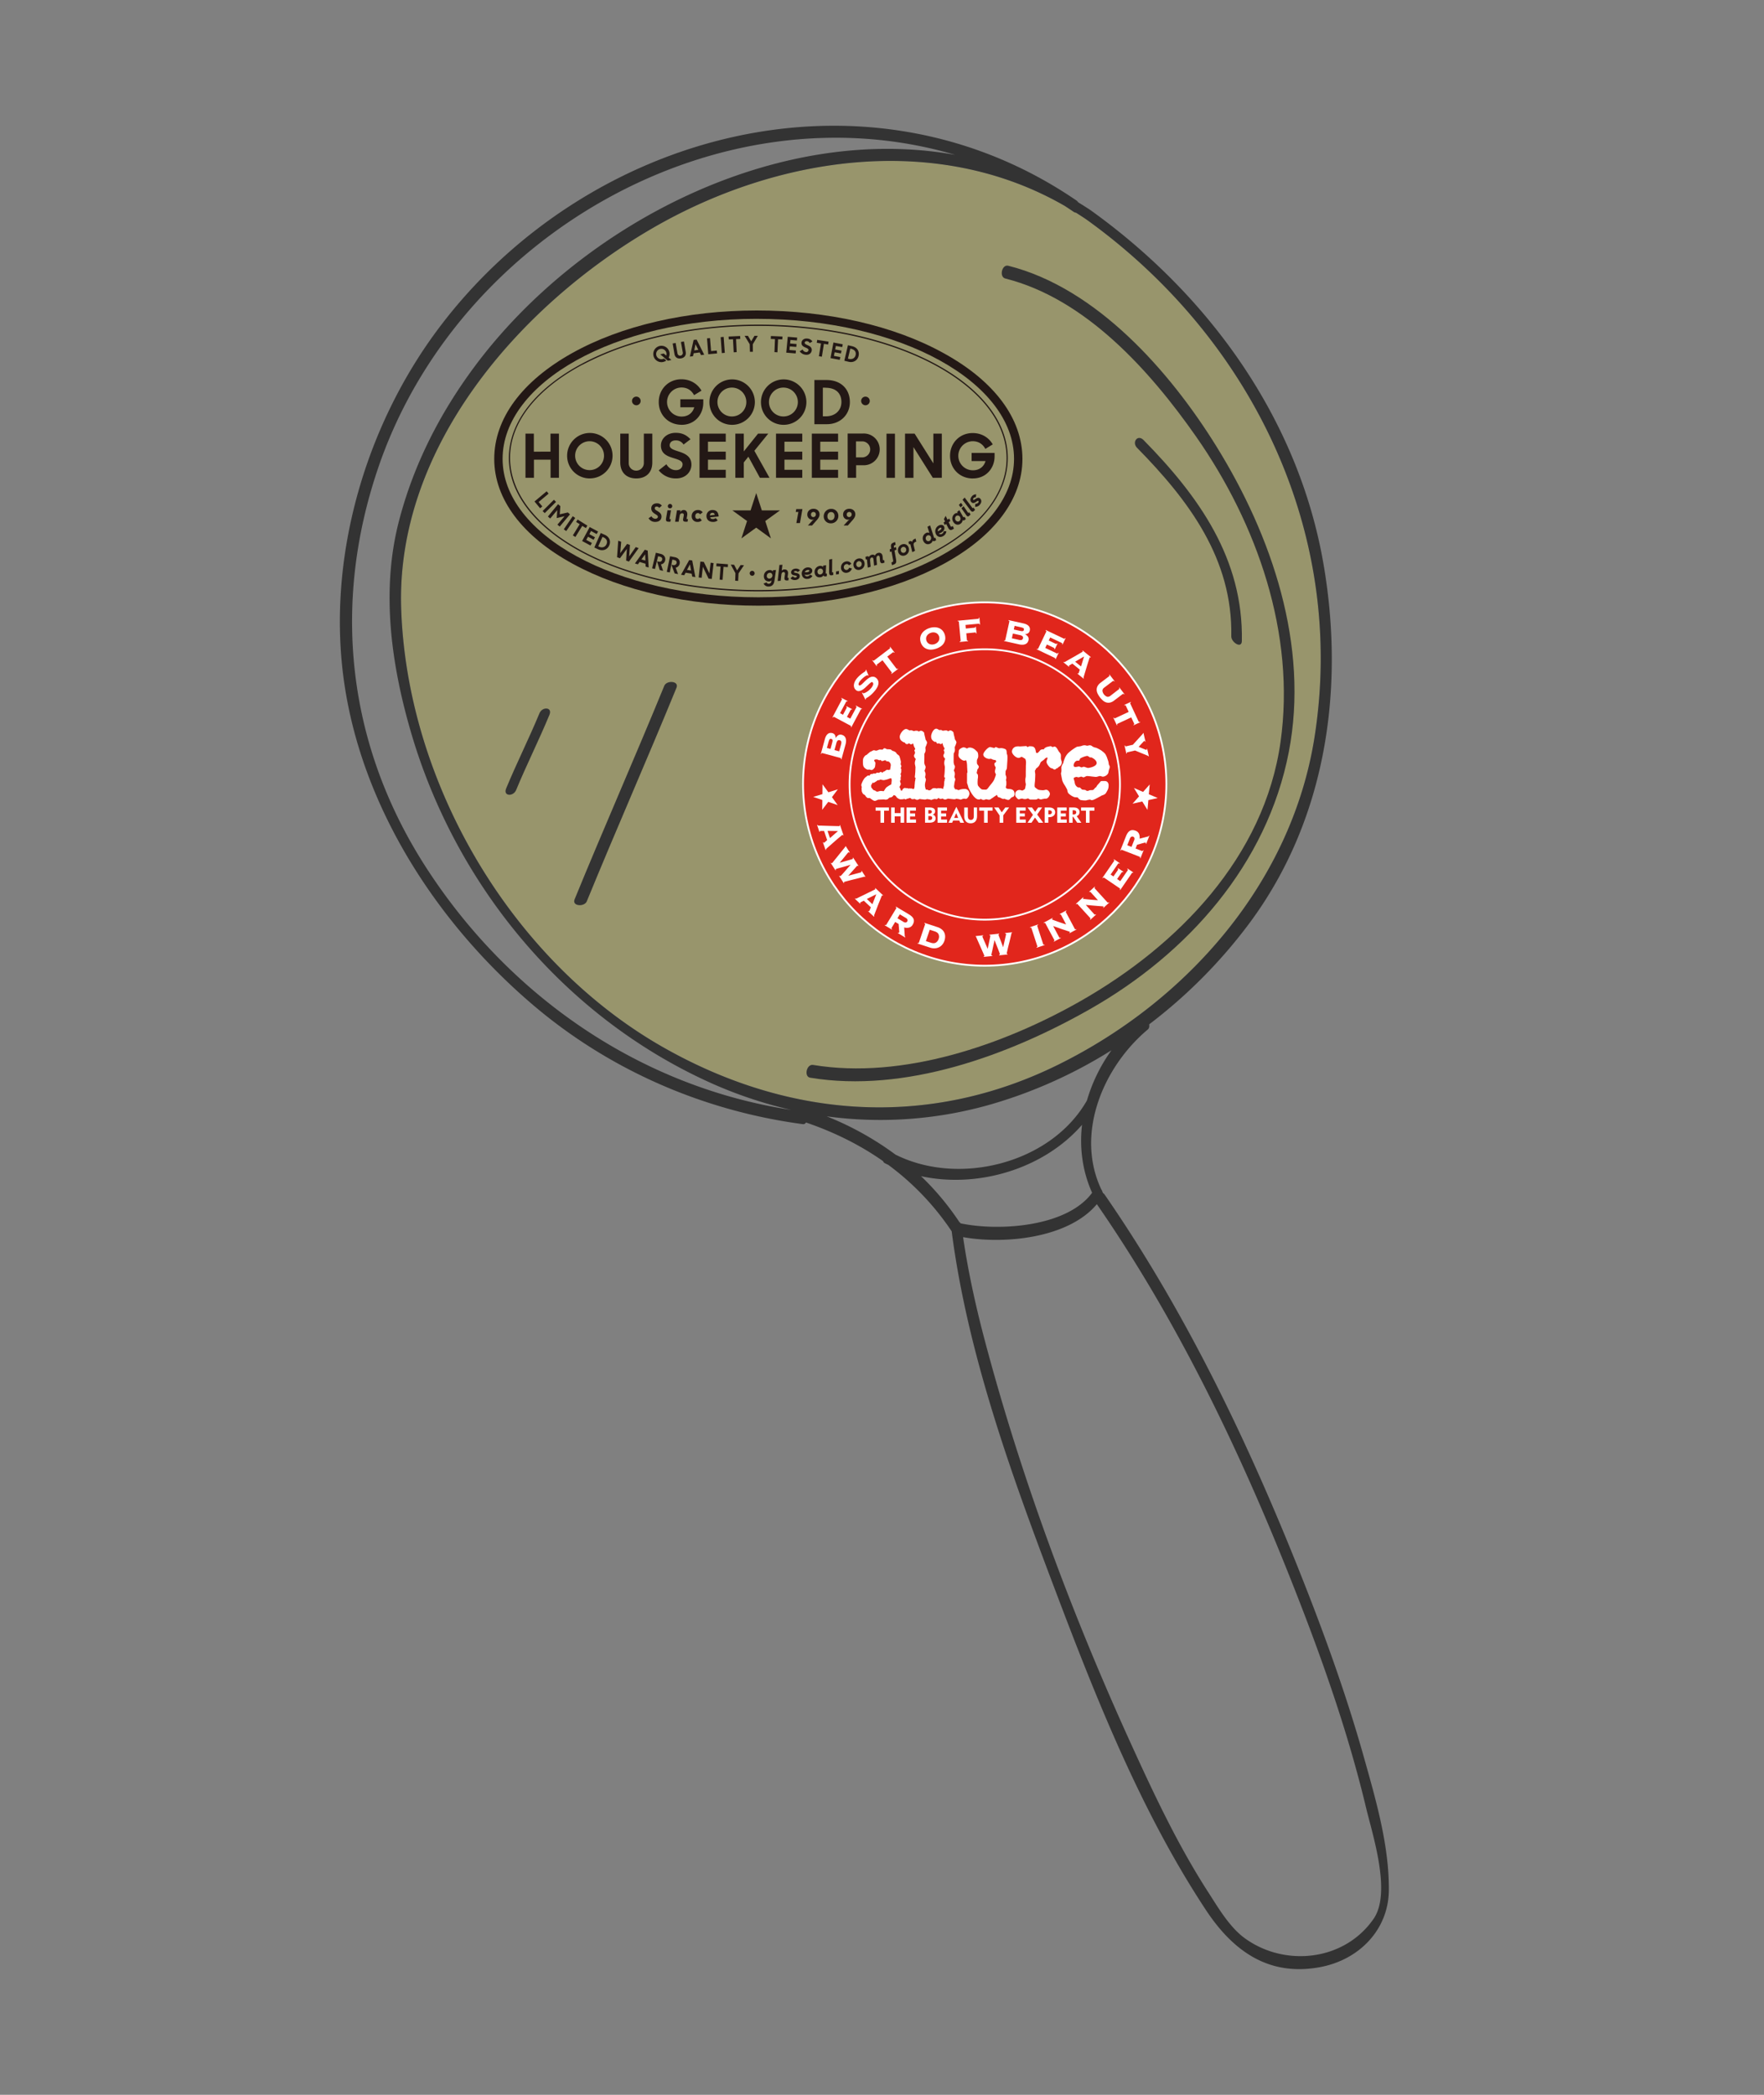 <svg viewBox="0 0 2000 2375" xmlns="http://www.w3.org/2000/svg">
  <rect x="0" y="0" width="2000" height="2375" fill="#808080" stroke="none"/>
  <defs>
    <style>.cls-1{isolation:isolate;}.cls-2{fill:#fcee21;opacity:0.2;}.cls-3{fill:#e1261c;}.cls-4{fill:none;stroke:#fff;stroke-miterlimit:5;stroke-width:2.07px;}.cls-5{fill:#fff;}.cls-6{fill:#231815;}.cls-7{mix-blend-mode:screen;}.cls-8{fill:#333;}</style>
  </defs>
  <g class="cls-1">
    <g id="Layer_1">
      <path d="M1490.41,835.64c-25.87,164.64-144.22,299.13-290.58,371.4-147.48,72.82-305.32,61.16-447.41-19.43-172.8-98-291.23-300.13-297.58-498.15-5.85-182.85,134.6-343.29,284-430.23,141.76-82.51,323.45-109.65,468.72-25.6,3.18,2.11,6.37,4.2,9.52,6.35a5.86,5.86,0,0,0,2.87,1.12c4,2.56,8.09,5.16,12.07,7.9C1419.16,383.59,1526.78,604.2,1490.41,835.64Z" class="cls-2"></path>
      <g id="g14">
        <g id="g20">
          <path d="M1322.42,888.93c0,113.73-92.21,205.93-206,205.93s-205.94-92.2-205.94-205.93,92.2-206,205.94-206,206,92.21,206,206" class="cls-3" id="path22"></path>
        </g>
        <g id="g24">
          <path d="M1322.42,888.93c0,113.73-92.21,205.93-206,205.93s-205.94-92.2-205.94-205.93,92.2-206,205.94-206S1322.42,775.18,1322.42,888.93Z" class="cls-4" id="path26"></path>
        </g>
        <g id="g28">
          <path d="M1269.78,889.37a153.26,153.26,0,1,1-153.27-153.25A153.27,153.27,0,0,1,1269.78,889.37Z" class="cls-4" id="path30"></path>
        </g>
        <g id="g32">
          <path d="M1258.24,869.61a5.08,5.08,0,0,0-.58-2,2.9,2.9,0,0,1-.57-1.74l-.1-.51a13.69,13.69,0,0,0-.91-3.64l-1.16-3.4a32.29,32.29,0,0,0-1.66-3.33,18.1,18.1,0,0,0-3.82-3.49l-.42-.41a42.91,42.91,0,0,0-6-3.24c-.58-.16-1.58-.33-2.25-.58l-1.25-.5c-.42-.08-.57-.34-1-.58a4.52,4.52,0,0,0-3-1.24,7.28,7.28,0,0,0-1.91.4,5.26,5.26,0,0,1-1.16.1l-1.42-.26a1.51,1.51,0,0,0-1-.24,9.23,9.23,0,0,0-3.33.57,7,7,0,0,1-1,.34,12.3,12.3,0,0,1-2.15.41c-.83.09-2.66.42-2.66.42a56.52,56.52,0,0,0-9.71,7,19.38,19.38,0,0,0-3.82,5.65s-1.26,3.24-1.5,4.16a13.65,13.65,0,0,1-.33,1.56s-.83,1.42-1.25,2.09a18.07,18.07,0,0,0-.92,2.73l.09,2.34v1.32a8.56,8.56,0,0,1-.16,1.75,6.88,6.88,0,0,0-.34,1.91c0,.58,1.41,7.64,1.41,7.64a23.91,23.91,0,0,0,3.16,6c.74,1.33,1.5,2.58,2.15,3.83a4.45,4.45,0,0,1,.51,1.66,7.09,7.09,0,0,0,1.07,3,20.11,20.11,0,0,0,6.73,4.4l1.84.24a8.8,8.8,0,0,1,2.25.23,3.6,3.6,0,0,0,.81,1.19A27,27,0,0,0,1225,907a34.62,34.62,0,0,0,5.66.5,9.23,9.23,0,0,0,1.91-.33,3.79,3.79,0,0,1,1.57-.33c.66-.09,1.37-.71,2.83.16a1.69,1.69,0,0,0,.91.17c1.74,0,4.73-1.66,10.13-4.57.16,0,.58-.5.66-.5l1.25-.42c1.16-.49,2.91-1,4-2.57,2.33-4,3-5.23,3-8.72a5.25,5.25,0,0,0-1.17-3.57c-1.33-1.58-3.4-1.33-5.31-1.33h-.58c-.26,0-2,0-2.49,1.08,0,0-1.75,2.08-2.83,3.25s-1,1.65-1.74,2.56c-.41.43-1.33.92-1.66,1.42a7.37,7.37,0,0,1-1.42,1.57c-.74.59-1.82.34-2.82.42-.5.08-1,.08-1.41.17s-1.25.5-1.66.66a4.26,4.26,0,0,1-1.49,0,1.56,1.56,0,0,1-.92-.41,3.09,3.09,0,0,0-2.16-.75,15.9,15.9,0,0,1-2.58-.34,23.21,23.21,0,0,0-2-2c-.65-.59-1.82-.24-2.64-.5a6.7,6.7,0,0,1-3.25-4,11.58,11.58,0,0,1-.33-1.66c-.09-.58-.51-2.16-.51-2.16a6.53,6.53,0,0,1-.58-2.83,9.45,9.45,0,0,1,2.9-1.15,6.57,6.57,0,0,1,1,.16,8.85,8.85,0,0,0,1.57.34,5.54,5.54,0,0,0,1.66-.5l.93-.26a3,3,0,0,1,1.57.26,3.2,3.2,0,0,0,1.41.5c.58,0,1-.34,2.08-.76a4.29,4.29,0,0,1,2.08-.75s3.47.26,4.89.5c3.07.34,4.57.51,5.15.51a11.35,11.35,0,0,0,2.33-.51c.74-.24,1.82-.5,1.82-.5a9,9,0,0,1,1.83.26,4.43,4.43,0,0,0,1.66.49c2.49,0,6.23-2.15,6.56-5.31a18.83,18.83,0,0,1,.92-3.57,6.19,6.19,0,0,0,.49-2.08M1243.38,865c0,4-8,5.64-10,5.64-.66,0-3.82-1.32-4.48-1.32-.83,0-1.91.66-2.75.66-.66,0-2.07-1-2.82-1s-2.9.58-3.74.58c-1.9,0-2.32-.67-2.32-2s1.25-4.4,3.57-5.06c.66-.25,2.08.25,2.91-.42.33-.41.58-2.07,1.5-2.48a23.8,23.8,0,0,1,7.31-2.59c.91,0,2.15,1,3.06,1.66.66.17,1.5-.08,2.09.17,2.56,1.25,5.64,3.49,5.64,6.15" class="cls-5" id="path34"></path>
        </g>
        <g id="g36">
          <path d="M1203.8,864.34a5.06,5.06,0,0,0-.58-2.41c-.09-.59-.32-1.17-.32-1.58a6.63,6.63,0,0,1-.09-1.42,16,16,0,0,0-.09-3.57,8.74,8.74,0,0,0-1.49-2.49c-.26-.16-.5-.41-.5-.58-.24-.33-.5-.66-.75-1.08-1.16-2.24-2.65-4.73-4.31-4.81a3.36,3.36,0,0,0-1.75.58l-1-.17c-.83-.5-1.24-.83-1.74-.83a28.49,28.49,0,0,0-5.32,1.25l-1.83,1.32c-.25.17-.41,1.15-.41,1.15a7.38,7.38,0,0,0-.91-.23c-.75.17-2.58.17-3.24,1.08,0,0-.83.91-1.16,1.32-1.42,1.43-1.66,1.93-2.74,1.83-.67,0-.84-.07-1.25-2.15s-1-5.31-5.06-5.4c-.92-.09-1.92-.09-2.41-.09l-1.67.92c-.58,0-1.32-1.58-2.41-1.08l-6.47.41a13.63,13.63,0,0,0-4.57.17,6.11,6.11,0,0,0-4.4,5.39c-.08,1.76,1.25,3.41,2.08,4.33.66.74,2.9,3,5.48,3.07a6.33,6.33,0,0,0,2.49-.83,8.67,8.67,0,0,0,.83-.5,28.74,28.74,0,0,1,4.23,2.5c1,1.91.84,4.15.75,6.47a24.38,24.38,0,0,0-.08,2.5l-.09,5.4V880l-.25,1.91a8.87,8.87,0,0,0-.24,3,14.83,14.83,0,0,0,.33,3.07,11.77,11.77,0,0,1,.25,1.24,50.46,50.46,0,0,1-1,5.07,4.89,4.89,0,0,1-2.16,1.58c-.33.17-.83.5-.83.5s-1.33-.42-1.33-.42a8.22,8.22,0,0,0-1.82-.33,4.79,4.79,0,0,0-5,4.81,4.34,4.34,0,0,0,1.08,3.32s1.75,2.49,3,2.49a6.84,6.84,0,0,0,2.33-.74.62.62,0,0,1,.75.09,3.29,3.29,0,0,1,1.15-.25,3.31,3.31,0,0,0,2,.58,6.76,6.76,0,0,0,2.25-.09c.33-.08,1.89-.65,1.89-.65,1.17.41,1.92,1.24,2.51,1.31h5.64a5.5,5.5,0,0,0,2.58-.49c.41-.17.61-.74.77-.82l1.31.65a7.27,7.27,0,0,0,1.82.5,6.94,6.94,0,0,0,2-.41l1.24-.17a3.24,3.24,0,0,1,1.41-.25H1186c2.49-.16,4.32-3.82,4.39-5.31a5,5,0,0,0-1.48-3.32,3.87,3.87,0,0,0-2.75-1.51,6.67,6.67,0,0,0-1.82.34c-.34.08-1.5.25-1.5.25a31,31,0,0,1-5.32-.5,15.22,15.22,0,0,1-4.23-3.07c-.5-1.08-.16-3.74,0-5.23,0-.58.17-1,.17-1.49l.08-1.59c.17-2,.25-5.73.25-5.73a9.88,9.88,0,0,0-.08-1.41,8.1,8.1,0,0,0-.17-.84c0-.32-.5-2.65.42-3.23.58-.5.41-1.33,1.07-1.83a9.81,9.81,0,0,0,3.91-4.56c.41-.91,1-2.33,1-2.33.5-.58,2.73-2,4.14-3.24a4.09,4.09,0,0,1,1.58-1.41,3.34,3.34,0,0,1,1.66-.76l.34.84a2.58,2.58,0,0,1-.34,1.16,8.2,8.2,0,0,0-.74,3.08c-.08,1.9,2.82,5.73,4.48,6.72a6.5,6.5,0,0,0,2.33.76l.33.16a2.86,2.86,0,0,0,1.91,1,2.83,2.83,0,0,0,2.08-1.15c.58-.67,1.25,0,1.57-.67a4.94,4.94,0,0,1,1.5-1.33,5.6,5.6,0,0,0,1.91-1.58,5.93,5.93,0,0,0,1.16-3.4" class="cls-5" id="path38"></path>
        </g>
        <g id="g40">
          <path d="M1150.24,900c0-5.07-4.08-5.39-6.57-5.56a7,7,0,0,1-1.82-.25c-.83-.33-1.5-1-1.5-1.57,0,0,.25-1.25.42-1.92a8,8,0,0,0,.17-3,5.43,5.43,0,0,0-.17-2.49,5.71,5.71,0,0,0-.25-.83s.17-.66.25-1.16a4.63,4.63,0,0,0,.25-1.5,7.15,7.15,0,0,0-.67-2.64,4.84,4.84,0,0,0-.25-.67l-.08-1.34a2.93,2.93,0,0,0,.08-1,6.31,6.31,0,0,1,.17-2.16c.16-.25.25-.58.42-.83a5.19,5.19,0,0,0,.91-2.33s.58-8.63.58-9.38v-.59a25.34,25.34,0,0,0-.08-4.48v.33a3.43,3.43,0,0,0-.58-1.82l-.09-1c-.08-1.66-.08-3.58-1.49-4.4a11.61,11.61,0,0,0-5-1.25,13.48,13.48,0,0,0-1.57.16c-.42,0-.75-.07-1-.07,0,0-.67-.17-1.08-.33a5.44,5.44,0,0,0-2.41-.92c-.66,0-.82.69-1.4,1a7.12,7.12,0,0,1-1.59-.27l-1.41-.33a8,8,0,0,0-1.91-.42c-2.33,0-7.72,5.81-7.72,8.39a3.85,3.85,0,0,0,1.24,2.75,8.91,8.91,0,0,0,5.4,2.32,15.85,15.85,0,0,0,2-.25l2.15,1,.75.17a3.47,3.47,0,0,0,1.24.25c.26.08,1.09.17,1.25.24l.58,1.17a1.8,1.8,0,0,1-1.07,1.58l-.58.33-.26.66a4.71,4.71,0,0,0,.84,3.49,5,5,0,0,1,.49,1.25l-.42,1.9a10.43,10.43,0,0,0-.41,3.16l.67,1.66c.16.34.49,1,.49,1a46.26,46.26,0,0,1-2.32,6.48,36,36,0,0,1-3.4,4.73c-.75.91-1.58,1.92-2.33,2.91-.59.92-2.16,3.07-3.24,3.07h-.33a31.57,31.57,0,0,1-4.15-.17c-1.75-.83-2.91-2.23-4.33-4.06l-.07-.09c-.84-1.08-.67-4.57-.59-6.14a19.08,19.08,0,0,1,.17-2.08,10.7,10.7,0,0,0,.08-4v-.16a4.73,4.73,0,0,0-1.08-1.66c-.25-.25-.25-.25-.25-.58s.91-4.15.91-4.15a13.26,13.26,0,0,0,1-1.17l.42-1.32c.25-.92-.5-1.67-1.17-2.58a6.64,6.64,0,0,1-.74-1.25l-.17-.66v-2a5.36,5.36,0,0,1,.58-2.74,6.21,6.21,0,0,0,.91-3.41c0-1.33-.24-3.57-1-4.57-.33-.49-.66-.57-1.08-1-2.16-2.41-4.73-3.91-7.64-3.91a13,13,0,0,0-1.91.34c-.33.08-.68.82-.93.82l-1.89-.91a9.49,9.49,0,0,0-2.25-.5c-.75,0-5.4,1.66-5.4,4.32a23,23,0,0,1-.24,3.24,12.48,12.48,0,0,0-.09,1.49,5,5,0,0,0,1.74,3.41c1.17,1.25,3.33,2.66,4.9,2.66a2.55,2.55,0,0,0,1.67-.59c.41-.24,1.49,2.25,1.49,7.4l.17,2.65c.08,1.92.24,3.49.24,3.49s-.16.58-.24.67a3.64,3.64,0,0,0-.25,1.49v9.8c0,1.08.66,1.66.66,2.33l.42,1.24c.16.75.5,1.92.5,1.92s5.81,13.61,11.71,13.61a11.38,11.38,0,0,0,1.65-.16c.26-.08.68-.76.85-.76,0,0,.57.84.9.92a7,7,0,0,0,2,.5,6.76,6.76,0,0,0,2.08-.5c.33-.08.75-.33.92-.33l1.08.25a8.18,8.18,0,0,0,1.74.33,3.85,3.85,0,0,0,1.74-.25l.25-.24c.67-.5,1.5-1,2.32-1.5,1-.67,2.41-1.74,2.41-1.74a16,16,0,0,0,2.25-1.49c.25-.34.41-.17.41-.17a2.31,2.31,0,0,1,.42.82,7.17,7.17,0,0,0,.41,1l.26.41.32.16c.5.25,2,.5,2.5.83,2.07,1.09,2.73,1.33,3.15,1.33a4.27,4.27,0,0,0,1.33-.24l1.66.58a11.05,11.05,0,0,0,2.58.74c1.41,0,2.07-.74,3.48-2.49l.59-.08s.33-.67.57-.67a2.32,2.32,0,0,0,1.92-.91,5.28,5.28,0,0,0,.75-2.83" class="cls-5" id="path42"></path>
        </g>
        <g id="g44">
          <path d="M1099.08,900.17a5.49,5.49,0,0,0-1.51-4.15c-1.48-1.49-1.73-1-2.89-1.58l-2.66.09a18.69,18.69,0,0,0-3.58.66s-1,.41-1.32.58a4.83,4.83,0,0,1-1.25-.25c-.92-.33-.83-.59-1.33-.59h-1.49l-1.17-2c-.49-2,.18-3.08.09-3.74l.33-2.49a14,14,0,0,0,.75-2.91,2.82,2.82,0,0,0-.67-2c-.16-.49-.41-.92.17-3.4a8.37,8.37,0,0,0-.09-2.25,5,5,0,0,0-.33-1.08,16,16,0,0,1-.66-1.66l.5-1.32a10.16,10.16,0,0,0,.74-2.58,3.79,3.79,0,0,0-.74-2.16,9.26,9.26,0,0,1-.75-4.08c-.08-.4.08-3.06,0-5.47l.08-3.49a5.46,5.46,0,0,1,.5-.91,9.8,9.8,0,0,0,.75-2.08,10.47,10.47,0,0,0,0-2.74,7.3,7.3,0,0,1-.09-1.16,6.87,6.87,0,0,1,.84-2.25c.74-2.15,1.08-2.91,1.08-3.57a5,5,0,0,0-1.25-2.57c-.16-.34-.42-.83-.5-1,0,0-.33-1.74-.57-2.82a32.08,32.08,0,0,1-1-4.57l-.09-.49-.33-.34c-.25-.17-1.66-1.67-3-1.67-1,.09-1.25,0-2.08.76h-1.08a1.68,1.68,0,0,0-1.49-.76c-.83,0-1.91-.16-2.24.17l-2,.16c-1.41-.82-1.49-.9-2.24-.9a3.78,3.78,0,0,0-1.16.25l-1.42-.67a4.89,4.89,0,0,0-2.4-1c-3.41.08-5.9,6.15-5.82,8.8,0,3.92,2.33,5.16,4.16,6.23a5.63,5.63,0,0,1,1.64,0c.16.1.37,1.11.54,1.36.57.67,1.14.42,1.69.47,0,0,.06-.22.64-.38a6.78,6.78,0,0,0,2.38,1c.83,0,.91-.66,1.58-1.16l.5,1a18.56,18.56,0,0,0,.49,1.91,15.83,15.83,0,0,0,1.26,2.5l.4,1.08c-.24.5-1,1-1,1.63,0,.42.54,1.11.64,1.53a13.21,13.21,0,0,1,.07,1.57l-.41,1.08a3.31,3.31,0,0,0-.67,1.91,4.1,4.1,0,0,0,1.33,2.75c.42.5.58.66.58,1.08,0,0-.25.74-.41,1.16a6.4,6.4,0,0,0-.42,1.74,9.19,9.19,0,0,0,.17,4c0,.24.41,2,.41,2.16l-.16,3.81c0,.76-.09,1.42-.09,2.08a16.89,16.89,0,0,0-.16,2.08,24.12,24.12,0,0,0-.34,3.49l1.08,1c.17.33-.66,1.38-.66,1.54s.25.83,0,1.25a11.12,11.12,0,0,0-.42,1.74c0,1-.08,2-.16,2.91-.08.67-.16,1.32-.16,1.74s-.59.91-.59,1.33a5.33,5.33,0,0,1-.41,1.91l-1.42-.49a3.62,3.62,0,0,0-2.24-.17,7.2,7.2,0,0,0-1.49-.25c-1.17.17-2,.42-2.33.42a4.32,4.32,0,0,1-.66-.25,9.44,9.44,0,0,0-1.91-.17,4.17,4.17,0,0,0-3.49,1.91,1.1,1.1,0,0,0-.5.08s-1,.42-1.33.58a4.44,4.44,0,0,1-1.24-.25c-.91-.33-.83-.58-1.33-.58h-1.5l-.66-2a13,13,0,0,1-.42-3.74l.34-2.49a13.82,13.82,0,0,0,.74-2.9,3.26,3.26,0,0,0-.58-2c-.25-.49-.5-.91.09-3.41a7.93,7.93,0,0,0-.09-2.24,5.79,5.79,0,0,0-.33-1.08,15.14,15.14,0,0,1-.66-1.66l.58-1.33a13.05,13.05,0,0,0,.67-2.58,4.44,4.44,0,0,0-.67-2.15,8,8,0,0,1-.84-4.07c0-.41.09-3.08.09-5.47v-3.5a5.46,5.46,0,0,1,.5-.91,10.38,10.38,0,0,0,.75-2.08,10.05,10.05,0,0,0,0-2.74,7.3,7.3,0,0,1-.09-1.16,7.06,7.06,0,0,1,.83-2.25c.75-2.15,1.08-2.9,1.08-3.57a5.37,5.37,0,0,0-1.16-2.57,7.52,7.52,0,0,1-.58-1s-.33-1.74-.58-2.82a33.52,33.52,0,0,1-1-4.57l-.08-.5-.33-.32c-.25-.18-1.67-1.68-3-1.68-1,.09-1.24,0-2.07.76h-1.08a1.69,1.69,0,0,0-1.5-.76c-.82,0-1.9-.16-2.24.18l-2,.16a4.29,4.29,0,0,0-4.07-.67l-1.5-.66a5.29,5.29,0,0,0-2.49-1c-3.65.08-7.38,6.14-7.31,8.8.09,3.9,2.5,5.15,4.41,6.22a7.32,7.32,0,0,1,1.72.7c.17.08.17.43.33.69.58.66,1.08.72,2.16.72.91,0,1.3-.83,1.88-1,0,0,1.46,1.3,2.38,1.3s1.41-.66,2.07-1.17l.5,1c.17.58.25,1.25.5,1.91a16.47,16.47,0,0,0,1.25,2.49l.41,1.08c-.25.5-1,1-1,1.66,0,.42.5,1.09.58,1.5a5.49,5.49,0,0,1,.08,1.58l-.42,1.08a3.34,3.34,0,0,0-.66,1.9,4.46,4.46,0,0,0,1.33,2.75c.41.5.58.67.58,1.07,0,0-.25.75-.41,1.17a12,12,0,0,0-.42,1.75,7.91,7.91,0,0,0,.25,4c0,.25.33,2,.33,2.15l-.16,3.83c0,.74-.09,1.41-.09,2.08a16.57,16.57,0,0,0-.16,2.07,24.24,24.24,0,0,0-.33,3.5l.94,1c.16.33-.53,1.34-.53,1.52s.25.83,0,1.24a5.33,5.33,0,0,0-.33,1.74c-.08,1-.17,2-.25,2.92a6.36,6.36,0,0,0-.09,1.74,7.43,7.43,0,0,0-.16,1.33,5.08,5.08,0,0,1-.92,1.91l-1.49-.51a2.48,2.48,0,0,0-1.83-.16c-.24,0-.91-.33-1.24-.25-.91.17-.75.41-.91.41a3.67,3.67,0,0,1-.67-.24,6.12,6.12,0,0,0-1.57-.17c-3,0-4.08,4.4-4.08,6.31,0,1.41-.25,2.75.66,3.74,1.09,1,1.83,1.66,3.25,1.66a8.08,8.08,0,0,0,2.48-.41c.34-.17,1-.33,1.17-.42l1.16.5a1.78,1.78,0,0,0,1.5.91c.49-.08.66.09,1.24-.16a2.42,2.42,0,0,1,.91.08c.09.08.42-.5.67-.25a6.35,6.35,0,0,0,2.66,1.08,7.68,7.68,0,0,0,2-.58c.33-.17,1-.42,1.17-.5a4.14,4.14,0,0,0,1.4.33c2.92.33,3.91.42,4.24.42a5.43,5.43,0,0,0,1.74-.33,7.13,7.13,0,0,1,.84-.25s1.9.33,2.65.4c1.74.42,1.5.59,1.83.59a8.31,8.31,0,0,0,2.25-.74,21.92,21.92,0,0,1,2.24-.42,3.85,3.85,0,0,0,1.49.33,2.69,2.69,0,0,0,2-1.07,1.56,1.56,0,0,0,.33-.43l.59.26a1.9,1.9,0,0,0,1.58.91,6.71,6.71,0,0,0,1.74-.16s.75-.42,1-.17a6.37,6.37,0,0,0,2.65,1.08,7.83,7.83,0,0,0,2-.58c.33-.17,1.16-.42,1.33-.5,0,0,1.91.25,2.82.33,2.9.33,3.9.42,4.23.42a5.31,5.31,0,0,0,1.75-.34,8.19,8.19,0,0,1,.83-.24s1.91.33,2.66.41c1.74.41,1.49.58,1.82.58a8.49,8.49,0,0,0,2.25-.75c.49-.16,2.24-.41,2.24-.41a3.86,3.86,0,0,0,1.5.33,2.63,2.63,0,0,0,2-1.08,8.48,8.48,0,0,0,2.17-4.57" class="cls-5" id="path46"></path>
        </g>
        <g id="g48">
          <path d="M1011,884.77l-.42,4.06c0,.84-2,1.25-2.91,2.08a24.47,24.47,0,0,0-2.15,1.41c-.42.25-1.17.75-3.08,4.08a1.51,1.51,0,0,1-.83.65,7.66,7.66,0,0,1-.83-.16c-.66-.08-1.91-.17-2.32-.17a13.87,13.87,0,0,0-2.83.66,4.71,4.71,0,0,0-.82.26c-.09-.17-1.42-.41-1.58-.49-1.25-.83-.75-1-1.83-1l-.75-.33c-.91-.42-1.16-1.08-2.08-2.16-.25-.25-.33-.66-.66-.91s-.17-1-.17-1.58c0,0-.49-.87.59-1.95a5.42,5.42,0,0,0,.9-2l1.26.45a5,5,0,0,1,.83-.5l2.4-1.49c.58-.42.92-.75,1.25-1a8.1,8.1,0,0,1,1.5-.16c.66,0,1.32-.75,2.08-.67a18.3,18.3,0,0,0,3.31.67,26.17,26.17,0,0,0,6.48-1.75,9.61,9.61,0,0,1,1-.33c.25.09.49-.17.49-.08.42.08.67-.09.75.17a10.19,10.19,0,0,1,.42,2.24m20.24,10.87c-.23-.07-.66-1.31-1.19-1.42a4.3,4.3,0,0,1-1.49-.54c-.81-.44-1.07.18-1.77-.16-.9-.45-1.06-.14-1.56,0-1.18.25-.54.44-1.31.87a2.38,2.38,0,0,0-1,1.74s-1.65,1-1.73-.77l-.49-1.33c-.25-.91-1.25-1.74-.75-2.08l1-1.82c.09-.66.5-1.16.33-1.83a7.2,7.2,0,0,1-.57-1.57s-.38-1.36-.21-1.61c.41-.66.78-.63.78-1.3a6.58,6.58,0,0,1,.17-3.57c.41-.92-.41-2.5-.41-2.5.25-1.49.91-1.33.82-3.72-.08-1,.34-1.84-.41-2.75,0,0-.41-.5-.25-.67l.58-1a3.55,3.55,0,0,0-.16-2.25l-.5-.67.08-1a6.16,6.16,0,0,0,.17-2.41,40.71,40.71,0,0,0-1.75-6.23,12.26,12.26,0,0,0-1.9-1.66,3.09,3.09,0,0,1-.92-.82.69.69,0,0,1-.33-.51,3.79,3.79,0,0,0-1.83-1.74,8.06,8.06,0,0,0-1.82-.83,6.16,6.16,0,0,1-1.25-.32l.17-.26-.75-.24a2.31,2.31,0,0,0-1.66-1,11.27,11.27,0,0,0-1.75-.17,8.82,8.82,0,0,0-1.41-.08.63.63,0,0,1-.33.08l-1-.42a4,4,0,0,0-2.07-.75c-1.08,0-1.3,1-2,1.54-.16.16-1.28-.12-1.28-.12-.16,0-.33.24-.58.16a5.13,5.13,0,0,0-1.24-.16,8.28,8.28,0,0,0-2.66.92c-.5.16-1.25.32-1.25.32a4.1,4.1,0,0,1-1.08,0,8.91,8.91,0,0,0-1.74-.41c-.92,0-1.83.66-3.16,1.32-.33.26-1,.34-1.41.59-.16.08-.08.25-.25.33-1.41,1-2.48,2.16-3.82,3.16-.16.16-.83.24-1,.42a8.81,8.81,0,0,0-1.66,1.91,6.17,6.17,0,0,0-1.16,3c0,.08-.08.59-.08.75-.08,2.33-.08,5.15.66,6.88.5,1.43,3.41,3.67,4.91,3.67.41,0,.74-.09,1.15-.09a7,7,0,0,0,.76-.08s.41.17.65.25a7.85,7.85,0,0,0,1.75.34c1.33,0,3.57-2.58,3.74-3.49a35.61,35.61,0,0,0,.5-4.23,2.86,2.86,0,0,0-.83-2c-.33-.41-.5-.41-.5-1a1.43,1.43,0,0,1,.75-1.16l2.24-.17c.91,0,2.82,1.49,3.49.75,0,0,.58-.17.83,0,.91.66.58,1.08,1.66,1.08a7.34,7.34,0,0,0,2.74-.83l1.49.08c.59.33-.33.67.33.83a22.68,22.68,0,0,0,2.25.41l.5.09a4.85,4.85,0,0,1,2.49,4c0,.67-.58,3.74-.74,5.24l-1.09.08c-.61.66-1.46,0-1.87,0-.83,0-1.08,0-3.28,1.75l-1.16.42c-.83.34-.81.71-1.22,1.29-.17.08-1.26-.9-1.26-.9-1.16-.58-2.22.9-2.88.9-2.24,0-2.16-.73-3.44.78l-1.59.12c-.75-.51-1.12,0-1.44.17-1.07.46-1.31-.1-2.7.54s-1.1,1.64-1.44,1.8c.08,0-.89-.38-.89-.38s-.5.08-.75.08c-.83.08-2.31,1.56-2.31,1.56-2.66,1.34-5.39,8-5.39,9.26a6,6,0,0,0,.54,2c.24.5-.31,1-.23,1.36s.08,1.16.08,1.74c.09.76.09,1.41.17,2,0,0,.83,2.64,2,3.31l.75.42c.25.15,1.08.75,1.08.75a6.4,6.4,0,0,0,2.75,3c.82.33,1.38,0,2.21.06a5.38,5.38,0,0,1,1.77,1.11c.25.17.66.41,1,.67,1.5,1,2.41,1.49,3.24,1.49a4.68,4.68,0,0,0,2.33-.83,15.57,15.57,0,0,1,1.83-.59l5.89-.25a4.19,4.19,0,0,1,.92.09,6.61,6.61,0,0,0,1.32.16,5.5,5.5,0,0,0,2.33-.57l.74-.58a4.44,4.44,0,0,1,1.25-1.09l.76-.16a5,5,0,0,0,2.73-1.17V903a5.43,5.43,0,0,0,1.25-1.59,9.1,9.1,0,0,1,2.07.76l.83,1a6,6,0,0,0,1.33,1.57c1.58,1,2.58,1.49,3.82,1.49a28,28,0,0,0,2.82-.16l1.25-.33c.75.33.83.58,1.33.58.91,0,2.24-1.25,2.49-1.42l1.75-2,.91-1.5a9.74,9.74,0,0,1,.92-2.15c-.17-1.83-.36-1.12,0-1.7-1,.39,1-1.24-1.42-2" class="cls-5" id="path50"></path>
        </g>
        <g id="g52">
          <path d="M932.43,900.34l.13-11.15,6.64,9.06,10.73-3.36-6.69,8.87,6.48,9-10.65-3.65-6.85,9,.13-11.12L922,903.52Z" class="cls-5" id="path54"></path>
        </g>
        <g id="g56">
          <path d="M1302,907.12l-1,11.11-5.92-9.55-11,2.53,7.35-8.33-5.77-9.5,10.34,4.46,7.52-8.44-1,11.08,10.09,4.28Z" class="cls-5" id="path58"></path>
        </g>
      </g>
      <g class="cls-1" id="text60">
        <g class="cls-1">
          <path d="M932.34,853.78a.7.7,0,0,0-.57.06,2.07,2.07,0,0,0-.57,1l-.53-.14,4.6-16.9a15.1,15.1,0,0,1,1.26-3.23,8.4,8.4,0,0,1,1.8-2.32,5.34,5.34,0,0,1,2.38-1.21,6.14,6.14,0,0,1,3,.15,4.53,4.53,0,0,1,2.89,2.07,6.11,6.11,0,0,1,.79,3.5l.09,0a9.33,9.33,0,0,1,2.91-3.19,4.92,4.92,0,0,1,4.16-.41,6.63,6.63,0,0,1,2.39,1.19,5.53,5.53,0,0,1,1.65,2.17,8.31,8.31,0,0,1,.66,3.18,14.27,14.27,0,0,1-.57,4.2L954,861l-.54-.15a2,2,0,0,0,0-1.12.69.69,0,0,0-.46-.33Zm10.9-10.66c.26-.94.45-1.73.58-2.36a5.23,5.23,0,0,0,.11-1.55,1.55,1.55,0,0,0-.42-.92,2.29,2.29,0,0,0-1-.51,2.37,2.37,0,0,0-1.13-.07,1.48,1.48,0,0,0-.82.59,4.63,4.63,0,0,0-.69,1.38c-.21.61-.45,1.39-.71,2.33l-1.64,6,4.08,1.12Zm10.26,1.18a7.22,7.22,0,0,0,.32-3.54,2.78,2.78,0,0,0-4.13-1.12,7.11,7.11,0,0,0-1.51,3.21l-2.06,7.54,5.32,1.45Z" class="cls-5"></path>
        </g>
      </g>
      <g class="cls-1" id="text64">
        <g class="cls-1">
          <path d="M965.85,804.51a1.45,1.45,0,0,0-.85,0,1.35,1.35,0,0,0-.73.73l-4,7.54,3.77,2,7-13a.62.62,0,0,0,0-.6,2.65,2.65,0,0,0-.87-.78l.26-.48,6.94,3.7-.26.48a1.26,1.26,0,0,0-.78-.1.88.88,0,0,0-.38.42l-10.8,20.24-.49-.26a2.18,2.18,0,0,0,.25-1.1.74.74,0,0,0-.37-.43l-18.9-10.08a.7.7,0,0,0-.56-.07c-.19.06-.45.33-.77.81l-.49-.26L954.58,793a.63.63,0,0,0,0-.61,2.52,2.52,0,0,0-.78-.73l.26-.48,7.06,3.76-.26.49a2.67,2.67,0,0,0-1-.25.67.67,0,0,0-.49.37l-6.94,13,3.36,1.8,4-7.55a1.2,1.2,0,0,0-.29-1.71l.26-.49,6.33,3.38Z" class="cls-5"></path>
        </g>
      </g>
      <g class="cls-1" id="text68">
        <g class="cls-1">
          <path d="M977.73,785.15a3.61,3.61,0,0,0,.67.7c.24.2.68.21,1.34,0a10.28,10.28,0,0,0,2.26-1,19.76,19.76,0,0,0,2.67-1.79,19.28,19.28,0,0,0,2.57-2.46,11.8,11.8,0,0,0,2.69-4.36,2.51,2.51,0,0,0-.71-2.73q-.63-.54-1.8.3a24.39,24.39,0,0,0-2.71,2.3l-3.32,3.15a23.15,23.15,0,0,1-3.67,2.85,9.33,9.33,0,0,1-3.76,1.4,4.42,4.42,0,0,1-3.54-1.2,6.34,6.34,0,0,1-1.88-2.68,7.41,7.41,0,0,1-.37-3.3,11.5,11.5,0,0,1,1.09-3.7,17.05,17.05,0,0,1,2.56-3.85,30.39,30.39,0,0,1,3.08-3.12c1-.89,2-1.65,2.84-2.28s1.61-1.14,2.22-1.55a6.5,6.5,0,0,0,1.22-.95,1.31,1.31,0,0,0,.32-.69,3.29,3.29,0,0,0,0-.7l.47-.27,2.77,6.58-.57.23-.38-.32c-.21-.19-.62-.14-1.23.12a11.84,11.84,0,0,0-2.07,1.21,28.74,28.74,0,0,0-2.45,2,24.63,24.63,0,0,0-2.33,2.36,9,9,0,0,0-2.21,3.62q-.26,1.35.33,1.86a1.25,1.25,0,0,0,1.43.14,7.79,7.79,0,0,0,1.85-1.26c.67-.59,1.4-1.29,2.2-2.1s1.65-1.62,2.54-2.43a33.65,33.65,0,0,1,2.77-2.22,11,11,0,0,1,2.9-1.51,6.45,6.45,0,0,1,3-.25,6,6,0,0,1,3,1.51,7.57,7.57,0,0,1,1.86,2.42,6.74,6.74,0,0,1,.63,3.33,11.38,11.38,0,0,1-1.2,4.25,23.87,23.87,0,0,1-3.54,5.16,37.08,37.08,0,0,1-3.47,3.6,29.2,29.2,0,0,1-2.83,2.27c-.84.57-1.52,1-2.05,1.29a4.08,4.08,0,0,0-1.07.75.72.72,0,0,0-.18.48c0,.19,0,.39,0,.61l-.46.32-4-7.91Z" class="cls-5"></path>
        </g>
      </g>
      <g class="cls-1" id="text72">
        <g class="cls-1">
          <path d="M1010.44,763.69c.42-.4.65-.7.67-.89a.72.72,0,0,0-.15-.55l-10.42-13.67-6.29,4.79a.64.64,0,0,0-.28.54,2.42,2.42,0,0,0,.4,1l-.44.33L989,748.72l.43-.33a2.49,2.49,0,0,0,.85.66.66.66,0,0,0,.59-.14l18.06-13.76a.65.65,0,0,0,.29-.53,2.48,2.48,0,0,0-.41-1l.44-.34,5,6.51-.44.33a2.56,2.56,0,0,0-.85-.65.63.63,0,0,0-.59.13L1006,744.4l10.42,13.68a.72.72,0,0,0,.49.29,2,2,0,0,0,1-.42l.33.44-7.53,5.74Z" class="cls-5"></path>
        </g>
      </g>
      <g class="cls-1" id="text76">
        <g class="cls-1">
          <path d="M1053.57,712.14a18.65,18.65,0,0,1,5.51-1,13.75,13.75,0,0,1,5.06.79,11.4,11.4,0,0,1,4.18,2.67,13,13,0,0,1,3.39,10.11,11.17,11.17,0,0,1-1.71,4.65,12.74,12.74,0,0,1-3.58,3.63,21.23,21.23,0,0,1-10.5,3.53,12.91,12.91,0,0,1-5-.73,11.28,11.28,0,0,1-4.17-2.67,12.95,12.95,0,0,1-3.4-10.11,11.51,11.51,0,0,1,1.71-4.65,13.67,13.67,0,0,1,3.56-3.69A18.73,18.73,0,0,1,1053.57,712.14Zm1.79,5.32a8.81,8.81,0,0,0-2.58,1.35,7.61,7.61,0,0,0-1.85,2,6.27,6.27,0,0,0-.89,2.53,6.36,6.36,0,0,0,.33,2.92,6.43,6.43,0,0,0,1.5,2.53,6.3,6.3,0,0,0,2.24,1.48,7.92,7.92,0,0,0,2.69.48,8.69,8.69,0,0,0,2.86-.49,8.81,8.81,0,0,0,2.58-1.35,7.3,7.3,0,0,0,1.85-2,6.27,6.27,0,0,0,.89-2.53,6.37,6.37,0,0,0-.32-2.92,6.57,6.57,0,0,0-1.51-2.53,6.27,6.27,0,0,0-2.24-1.47,7.41,7.41,0,0,0-2.68-.48A8.48,8.48,0,0,0,1055.36,717.46Z" class="cls-5"></path>
        </g>
      </g>
      <g class="cls-1" id="text80">
        <g class="cls-1">
          <path d="M1110.68,708.14a1.85,1.85,0,0,0-.36-.85.68.68,0,0,0-.57-.18l-15.1,1.43.39,4.07,10.15-1a.67.67,0,0,0,.53-.25,1.73,1.73,0,0,0,.2-.88l.55,0,.72,7.69-.55.05a2.36,2.36,0,0,0-.36-1,.69.69,0,0,0-.58-.18l-10.15,1,.72,7.64a.69.69,0,0,0,.25.5,2,2,0,0,0,1.11.2l0,.55-9.61.91,0-.55a2.16,2.16,0,0,0,1-.4.73.73,0,0,0,.15-.55l-2-21.32a.75.75,0,0,0-.26-.51,2.05,2.05,0,0,0-1.1-.19l-.06-.55,23.43-2.22a.63.63,0,0,0,.53-.3,2.55,2.55,0,0,0,.17-1.06l.55,0,.76,8Z" class="cls-5"></path>
        </g>
      </g>
      <g class="cls-1" id="text84">
        <g class="cls-1">
          <path d="M1144.4,704.66a.77.77,0,0,0-.09-.56,2.13,2.13,0,0,0-1-.53l.12-.53,17.1,3.79a15.77,15.77,0,0,1,3.28,1.11,8.51,8.51,0,0,1,2.4,1.69,5.23,5.23,0,0,1,1.32,2.32,6,6,0,0,1,0,3,4.55,4.55,0,0,1-1.93,3,6.18,6.18,0,0,1-3.46,1l0,.09a9.4,9.4,0,0,1,3.32,2.76,4.94,4.94,0,0,1,.61,4.14,6.63,6.63,0,0,1-1.08,2.44,5.57,5.57,0,0,1-2.08,1.75,8.46,8.46,0,0,1-3.15.81,14.42,14.42,0,0,1-4.23-.37l-17.31-3.85.12-.54a1.92,1.92,0,0,0,1.11-.06.67.67,0,0,0,.32-.47Zm10.47,20.69a7,7,0,0,0,3.54.15,2.76,2.76,0,0,0,.93-4.17,7.13,7.13,0,0,0-3.28-1.36l-7.62-1.7-1.2,5.39Zm.68-10.3c1,.21,1.76.37,2.4.46a4.8,4.8,0,0,0,1.54,0,1.53,1.53,0,0,0,.91-.46,2.41,2.41,0,0,0,.46-1,2.23,2.23,0,0,0,0-1.12,1.47,1.47,0,0,0-.62-.8,4.78,4.78,0,0,0-1.42-.62c-.61-.19-1.4-.38-2.36-.6l-6.1-1.35-.92,4.13Z" class="cls-5"></path>
        </g>
      </g>
      <g class="cls-1" id="text88">
        <g class="cls-1">
          <path d="M1195.41,735.93a1.56,1.56,0,0,0,0-.86,1.38,1.38,0,0,0-.76-.69l-7.72-3.68-1.84,3.86,13.32,6.35a.66.66,0,0,0,.61,0,2.81,2.81,0,0,0,.73-.9l.5.24-3.38,7.09-.5-.24a1.25,1.25,0,0,0,.07-.78,1,1,0,0,0-.44-.36l-20.71-9.87.24-.49a2,2,0,0,0,1.1.19.7.7,0,0,0,.42-.39l9.21-19.33a.71.71,0,0,0,0-.57c-.06-.18-.35-.43-.85-.73l.24-.5,20.71,9.86a.61.61,0,0,0,.6,0,2.39,2.39,0,0,0,.7-.81l.49.23-3.44,7.22-.49-.23a2.53,2.53,0,0,0,.19-1,.65.65,0,0,0-.39-.47l-13.32-6.35-1.64,3.45,7.72,3.68a1.37,1.37,0,0,0,1,.15,1.42,1.42,0,0,0,.68-.52l.5.24-3.09,6.47Z" class="cls-5"></path>
        </g>
      </g>
      <g class="cls-1" id="text92">
        <g class="cls-1">
          <path d="M1212,754.67a.44.44,0,0,0-.09.37,1.24,1.24,0,0,0,.45.51l-.35.43-6.32-5.13.35-.43a1.57,1.57,0,0,0,.76.24,2.56,2.56,0,0,0,.83-.3l1.14-.68c.62-.37,1.4-.82,2.36-1.37l3.19-1.82c1.18-.66,2.36-1.35,3.57-2l3.52-2.05c1.16-.66,2.18-1.26,3.09-1.79l2.2-1.29c.56-.33.86-.51.87-.53s.09-.26,0-.44a4.61,4.61,0,0,0-.4-.5l.35-.42,9.31,7.56-.35.43a2.12,2.12,0,0,0-.55-.27c-.16,0-.31,0-.46.21a10.37,10.37,0,0,0-.42,1.2c-.24.76-.55,1.74-.94,2.94s-.81,2.57-1.29,4.11-.94,3.09-1.42,4.7-.95,3.17-1.41,4.69-.87,2.88-1.22,4.1a4.63,4.63,0,0,0-.22,1.24.89.89,0,0,0,.35.64l-.35.43-7-5.71.35-.43q.71.51,1,.12a4.82,4.82,0,0,0,.21-.62l.42-1.32.45-1.39a5.07,5.07,0,0,1,.32-.86l-8.46-6.87-1.84,1.1-1.13.69-.6.38A1.2,1.2,0,0,0,1212,754.67Zm13.66.91,3.43-11.3L1219,750.19Z" class="cls-5"></path>
        </g>
      </g>
      <g class="cls-1" id="text96">
        <g class="cls-1">
          <path d="M1268.83,781.24a.74.74,0,0,0,.3-.48,2,2,0,0,0-.42-1l.44-.34,5.73,7.54-.43.33c-.41-.42-.7-.65-.9-.67a.69.69,0,0,0-.54.15l-9.81,7.46a11.82,11.82,0,0,1-4.66,2.3,8.42,8.42,0,0,1-4.27-.16,10.44,10.44,0,0,1-3.82-2.17,25.45,25.45,0,0,1-6-7.87,10.51,10.51,0,0,1-1.07-4.26,8.44,8.44,0,0,1,1-4.16,11.85,11.85,0,0,1,3.46-3.88l9.81-7.45a.71.71,0,0,0,.29-.49,2,2,0,0,0-.41-1l.44-.33,5.73,7.53-.44.34c-.4-.43-.7-.66-.89-.68a.7.7,0,0,0-.55.15l-9.8,7.46a4.49,4.49,0,0,0-2.12,3.52,8.53,8.53,0,0,0,5.17,6.8,4.49,4.49,0,0,0,4-1.1Z" class="cls-5"></path>
        </g>
      </g>
      <g class="cls-1" id="text100">
        <g class="cls-1">
          <path d="M1262.82,813.53c.3.51.54.79.72.86a.76.76,0,0,0,.57,0l15.58-7.28-3.35-7.16a.65.65,0,0,0-.47-.39,2.47,2.47,0,0,0-1,.18l-.23-.5,7.41-3.46.23.5a2.46,2.46,0,0,0-.82.69.61.61,0,0,0,0,.6L1291,818.1a.65.65,0,0,0,.46.4,2.55,2.55,0,0,0,1.06-.19l.23.5-7.41,3.46-.23-.5a2.34,2.34,0,0,0,.82-.69.61.61,0,0,0,0-.6l-3.35-7.16L1267,820.6a.71.71,0,0,0-.39.41,2,2,0,0,0,.19,1.1l-.5.24-4-8.58Z" class="cls-5"></path>
        </g>
      </g>
      <g class="cls-1" id="text104">
        <g class="cls-1">
          <path d="M1302.58,857.44l-.54.13a.82.82,0,0,0-.39-.55,4.09,4.09,0,0,0-.66-.34l-14.13-5.79-8.73,2a.7.7,0,0,0-.47.32,2.09,2.09,0,0,0-.05,1.12l-.54.12-2.13-9.22.53-.13a2.06,2.06,0,0,0,.54,1,.72.72,0,0,0,.56.08l7.88-1.83L1294.74,833c.58-.64.93-1.05,1.06-1.24a.7.7,0,0,0,.12-.59l.54-.12,2.28,9.85-.54.12a3.4,3.4,0,0,0-.26-.74.44.44,0,0,0-.53-.26,3.86,3.86,0,0,0-.94.84c-.51.52-1.09,1.14-1.75,1.84s-1.32,1.43-2,2.18-1.26,1.38-1.74,1.87a9.53,9.53,0,0,1,1,.39l1.65.68,2,.81c.7.3,1.34.56,1.92.79l1.53.56a3.17,3.17,0,0,0,.73.21.43.43,0,0,0,.37-.44,2.43,2.43,0,0,0-.06-.67l.54-.12Z" class="cls-5"></path>
        </g>
      </g>
      <g id="g110">
        <g id="g116">
          <path d="M998.24,919.1h-5.5v-3.62h15.11v3.62h-5.47v13.69h-4.14Z" class="cls-5" id="path118"></path>
        </g>
        <g id="g120">
          <path d="M1010.33,915.48h4.08v6.36h6.68v-6.36h4.06v17.31h-4.06v-7.26h-6.68v7.26h-4.08Z" class="cls-5" id="path122"></path>
        </g>
        <g id="g124">
          <path d="M1027.79,915.48h10.66v3.57h-6.65v3.13h5.7v3.55h-5.7v3.42h6.75v3.64h-10.76Z" class="cls-5" id="path126"></path>
        </g>
        <g id="g128">
          <path d="M1054.26,929.66c1.66,0,2.66-.85,2.66-2.27s-.93-2.18-2.66-2.18h-1.72v4.45Zm-.35-7.33c1.64,0,2.6-.76,2.6-2s-.89-1.89-2.69-1.89h-1.28v3.92Zm-5.13-6.85h5.35c4.06,0,6.12,1.52,6.12,4.38a3.75,3.75,0,0,1-2.84,3.69,4.11,4.11,0,0,1,3.37,4.21c0,3.3-2.44,5-7.31,5h-4.69Z" class="cls-5" id="path130"></path>
        </g>
        <g id="g132">
          <path d="M1063,915.48h10.66v3.57h-6.65v3.13h5.7v3.55h-5.7v3.42h6.75v3.64H1063Z" class="cls-5" id="path134"></path>
        </g>
        <g id="g136">
          <path d="M1086.37,927.29l-2.25-5.43-2.3,5.43Zm-2.2-12.35h.27l8.63,17.85h-4.33l-1.1-2.52h-7l-1.12,2.52h-4.16Z" class="cls-5" id="path138"></path>
        </g>
        <g id="g140">
          <path d="M1097.31,925c0,3.06,1.12,4.58,3.39,4.58s3.38-1.4,3.38-4.16v-9.93h3.69v9.93c0,5.16-2.83,8-7.26,8s-7.29-2.77-7.29-7.93v-9.95h4.09Z" class="cls-5" id="path142"></path>
        </g>
        <g id="g144">
          <path d="M1115.7,919.1h-5.5v-3.62h15.11v3.62h-5.48v13.69h-4.13Z" class="cls-5" id="path146"></path>
        </g>
        <g id="g148">
          <path d="M1133.34,924.58l-6.19-9.1h5l3.62,5.48,4-5.48h4.38l-6.68,8.93v8.38h-4.1Z" class="cls-5" id="path150"></path>
        </g>
        <g id="g152">
          <path d="M1152.22,915.48h10.66v3.57h-6.65v3.13h5.7v3.55h-5.7v3.42H1163v3.64h-10.76Z" class="cls-5" id="path154"></path>
        </g>
        <g id="g156">
          <path d="M1171.17,923.84l-6.13-8.36h5.06l3.57,4.94,3.35-4.94h4.5l-5.58,8,6.83,9.31h-5.09l-4.21-5.87-4,5.87H1165Z" class="cls-5" id="path158"></path>
        </g>
        <g id="g160">
          <path d="M1188.61,918.66v4.62h.76c2.1,0,3.2-.86,3.2-2.35s-1.12-2.27-3.39-2.27Zm-4.13-3.18h4.45c2.23,0,3.91.2,5.41,1.3a5,5,0,0,1,2,4c0,3.42-2.6,5.69-6.95,5.69-.27,0-.54,0-.81,0v6.33h-4.13Z" class="cls-5" id="path162"></path>
        </g>
        <g id="g164">
          <path d="M1198.69,915.48h10.67v3.57h-6.66v3.13h5.7v3.55h-5.7v3.42h6.75v3.64h-10.76Z" class="cls-5" id="path166"></path>
        </g>
        <g id="g168">
          <path d="M1216.13,918.63v4.8h.88c2.1,0,3.2-.88,3.2-2.45,0-1.73-1.12-2.35-3.39-2.35Zm-4-3.15h4.45c2.2,0,3.91.15,5.41,1.22a4.79,4.79,0,0,1,2,3.87,5,5,0,0,1-3.23,4.79l5.28,7.43h-4.72l-4.62-6.79h-.59v6.79h-4Z" class="cls-5" id="path170"></path>
        </g>
        <g id="g172">
          <path d="M1231.22,919.1h-5.5v-3.62h15.11v3.62h-5.47v13.69h-4.14Z" class="cls-5" id="path174"></path>
        </g>
        <g class="cls-1" id="text176">
          <g class="cls-1">
            <path d="M929.77,942.11a.42.42,0,0,0-.29.27,1.3,1.3,0,0,0,.11.68l-.53.19-2.64-7.82.53-.18a1.53,1.53,0,0,0,.53.6,2.09,2.09,0,0,0,.88.19l1.35,0c.72,0,1.65,0,2.77.07l3.73.12,4.18.13,4.15.11,3.62.09,2.59.06c.67,0,1,0,1,0a.37.37,0,0,0,.21-.4,4.64,4.64,0,0,0-.07-.64l.53-.19L956.36,947l-.53.19a2.22,2.22,0,0,0-.33-.53c-.1-.13-.28-.15-.51-.07a11.12,11.12,0,0,0-1,.82l-2.41,2c-1,.84-2.1,1.79-3.34,2.87s-2.5,2.17-3.78,3.31l-3.77,3.31c-1.22,1.07-2.32,2-3.28,2.89a4.7,4.7,0,0,0-.86,1,.88.88,0,0,0,0,.73l-.53.19L933,955l.53-.18c.22.55.49.76.82.65a5.27,5.27,0,0,0,.52-.43l1.08-.92c.4-.33.78-.65,1.13-1a7.15,7.15,0,0,1,.75-.58l-3.53-10.46-2.19,0h-2A1,1,0,0,0,929.77,942.11ZM941,950.18l9.1-8L938.24,942Z" class="cls-5"></path>
          </g>
        </g>
        <g class="cls-1" id="text180">
          <g class="cls-1">
            <path d="M942.26,978.16a4,4,0,0,0,.53.44c.16.11.38.08.64-.09a7.6,7.6,0,0,0,.7-.81l1.63-2q1-1.26,2.31-2.85l2.63-3.26,2.63-3.29,2.35-2.91c.7-.86,1.28-1.57,1.74-2.12l.78-1c.24-.27.3-.5.19-.68l.47-.3,4.6,7.15-.47.31a4.1,4.1,0,0,0-.56-.47.47.47,0,0,0-.56,0,6,6,0,0,0-.69.75c-.38.45-.87,1-1.45,1.75s-1.23,1.49-1.92,2.35l-2.1,2.58c-.69.86-1.36,1.66-2,2.42s-1.16,1.39-1.59,1.89l.05.08,2.29-.66,3-.85,3.19-.9,2.92-.84c.88-.26,1.61-.48,2.18-.67a7,7,0,0,0,1-.35.48.48,0,0,0,.23-.56c-.06-.24-.12-.45-.17-.64l.48-.31,6,9.31-.47.3a3.2,3.2,0,0,0-.48-.35.5.5,0,0,0-.54.07s-.25.25-.66.71-.94,1-1.57,1.74-1.33,1.48-2.09,2.35-1.52,1.7-2.25,2.51-1.41,1.56-2,2.26-1.12,1.25-1.48,1.62l.05.08c.37-.13,1-.3,1.81-.54l2.84-.75,3.27-.88,3.12-.83c1-.25,1.76-.47,2.43-.66a8.48,8.48,0,0,0,1.11-.36.57.57,0,0,0,.31-.56,4.17,4.17,0,0,0-.17-.7l.47-.3,4.23,6.57-.48.3a.68.68,0,0,0-.52-.29,1.81,1.81,0,0,0-.65.11l-1.17.32-2.58.68-3.55.91-4,1c-1.37.33-2.71.67-4,1l-3.52.92-2.53.67a10.51,10.51,0,0,0-1.05.32c-.24.16-.33.33-.27.54a3.63,3.63,0,0,0,.22.6l-.47.31-5.23-8.14.47-.3c.41.47.77.61,1,.42a11.46,11.46,0,0,0,1.71-1.66c.81-.9,1.76-2,2.83-3.19l3.42-3.94q1.82-2.08,3.44-3.92l-.05-.07c-1.36.43-2.95.91-4.76,1.42l-5.24,1.46c-1.68.46-3.13.86-4.36,1.22a13.19,13.19,0,0,0-2.11.7c-.37.24-.37.65,0,1.22l-.48.31-5.43-8.45Z" class="cls-5"></path>
          </g>
        </g>
        <g class="cls-1" id="text184">
          <g class="cls-1">
            <path d="M975.34,1023.29a.42.42,0,0,0-.12.37,1.36,1.36,0,0,0,.41.55l-.38.41-6-5.63.39-.41a1.52,1.52,0,0,0,.75.28,2.2,2.2,0,0,0,.87-.24l1.21-.61c.65-.33,1.48-.75,2.49-1.24l3.39-1.63c1.24-.59,2.5-1.21,3.77-1.84s2.52-1.25,3.74-1.84l3.27-1.61,2.34-1.16a9.28,9.28,0,0,0,.93-.49.34.34,0,0,0,0-.44,3.1,3.1,0,0,0-.36-.53l.39-.42,8.84,8.31-.39.41a2.38,2.38,0,0,0-.53-.31c-.16-.06-.32,0-.5.18a12.37,12.37,0,0,0-.51,1.19c-.3.75-.7,1.73-1.19,2.93s-1,2.55-1.63,4.07-1.21,3.09-1.82,4.69-1.21,3.15-1.8,4.66-1.11,2.87-1.57,4.08a4.54,4.54,0,0,0-.31,1.25.85.85,0,0,0,.3.67l-.39.41-6.67-6.27.38-.41c.45.38.8.44,1,.19a6.36,6.36,0,0,0,.27-.62c.15-.39.33-.83.53-1.31s.38-.94.56-1.38a6.32,6.32,0,0,1,.39-.85l-8-7.54-2,1-1.19.62-.64.34A1.66,1.66,0,0,0,975.34,1023.29Zm13.78,1.84,4.38-11.25-10.68,5.33Z" class="cls-5"></path>
          </g>
        </g>
        <g class="cls-1" id="text188">
          <g class="cls-1">
            <path d="M1010.84,1052.06a.7.7,0,0,0-.1.57c0,.19.3.47.78.82l-.3.49L1003,1049l.3-.48a2.08,2.08,0,0,0,1.09.29.69.69,0,0,0,.46-.35l11.34-18.74a.78.78,0,0,0,.1-.57c0-.2-.31-.47-.78-.83l.29-.48,14.6,8.74q4.44,2.65,5.44,5.47c.68,1.89.32,4-1,6.25a6.79,6.79,0,0,1-4.25,3.37,10.91,10.91,0,0,1-5.45-.19l.67,9.49a1.6,1.6,0,0,0,.72,1.42l-.29.48-8.3-5,.29-.48c.6.33,1,.26,1.32-.2a2.62,2.62,0,0,0,0-.75c0-.45,0-1-.1-1.64s-.1-1.35-.16-2.11-.14-1.47-.21-2.17-.12-1.32-.16-1.85-.06-.89-.06-1.08l-3.91-2.34Zm13.37-7a4,4,0,0,0,2.81.78,2.51,2.51,0,0,0,1.6-1.15,2.47,2.47,0,0,0,.27-1.94,3.9,3.9,0,0,0-2-2.11l-6.7-4-2.68,4.42Z" class="cls-5"></path>
          </g>
        </g>
        <g class="cls-1" id="text192">
          <g class="cls-1">
            <path d="M1048.83,1048a.7.7,0,0,0,0-.57,2,2,0,0,0-.94-.63l.18-.54,14.7,4.82a15.38,15.38,0,0,1,5,2.63,10.43,10.43,0,0,1,2.88,3.69,10.63,10.63,0,0,1,.93,4.43,14.87,14.87,0,0,1-.83,4.86,13.57,13.57,0,0,1-2.26,4.12,11.39,11.39,0,0,1-3.61,3,12.32,12.32,0,0,1-4.78,1.32,14.65,14.65,0,0,1-5.75-.8l-14.21-4.66.18-.53a2.14,2.14,0,0,0,1.14.05.77.77,0,0,0,.37-.45Zm6.57,20.82q3.49,1.15,5.65-.14a7.36,7.36,0,0,0,3.13-4.14,7.19,7.19,0,0,0,0-5.15q-.95-2.31-4.44-3.46l-5.62-1.84-4.37,12.89Z" class="cls-5"></path>
          </g>
        </g>
        <g class="cls-1" id="text196">
          <g class="cls-1">
            <path d="M1115.18,1084.47a4.4,4.4,0,0,0,.64-.27.58.58,0,0,0,.22-.61,8.6,8.6,0,0,0-.4-1l-1-2.36c-.44-1-.93-2.08-1.47-3.32s-1.1-2.51-1.67-3.79l-1.7-3.81-1.5-3.39q-.66-1.5-1.08-2.49l-.48-1.13c-.13-.33-.3-.48-.51-.46l-.06-.56,8.52-.89.06.55a4.61,4.61,0,0,0-.68.29.48.48,0,0,0-.24.51,6.63,6.63,0,0,0,.35,1c.22.54.52,1.23.88,2.07s.76,1.76,1.2,2.76l1.32,3q.66,1.5,1.23,2.85c.38.9.7,1.65.94,2.25h.09c.13-.61.3-1.38.49-2.33s.4-2,.63-3,.46-2.15.68-3.24.43-2.08.62-3,.32-1.64.42-2.23a7.44,7.44,0,0,0,.14-1,.47.47,0,0,0-.4-.45l-.64-.14-.06-.56,11.08-1.17,0,.56a3.69,3.69,0,0,0-.53.27.49.49,0,0,0-.19.51s.11.34.32.91.48,1.29.82,2.17.7,1.84,1.12,2.91.81,2.1,1.18,3.11.73,2,1.07,2.82.58,1.56.75,2h.1c.06-.38.18-1,.36-1.85s.41-1.8.65-2.86.5-2.16.75-3.29.49-2.19.71-3.15.41-1.78.55-2.46a7.21,7.21,0,0,0,.19-1.14.54.54,0,0,0-.35-.53,3.43,3.43,0,0,0-.7-.16l0-.56,7.82-.82,0,.56a.76.76,0,0,0-.51.33,1.8,1.8,0,0,0-.19.63c0,.1-.12.49-.27,1.18s-.36,1.56-.6,2.6-.53,2.23-.84,3.56-.64,2.68-1,4-.66,2.71-1,4-.58,2.5-.82,3.54-.44,1.89-.58,2.55a9.66,9.66,0,0,0-.21,1.08c0,.28.15.43.35.48a4.48,4.48,0,0,0,.64.07l.06.56-9.69,1,0-.55q.92-.24.87-.75a11.17,11.17,0,0,0-.68-2.25c-.42-1.13-.93-2.45-1.53-4s-1.23-3.11-1.91-4.8-1.3-3.3-1.88-4.81h-.1c-.24,1.41-.56,3-1,4.87s-.77,3.61-1.14,5.31-.69,3.17-1,4.42a13.28,13.28,0,0,0-.36,2.19c0,.44.41.62,1.09.55l0,.56-10,1Z" class="cls-5"></path>
          </g>
        </g>
        <g class="cls-1" id="text200">
          <g class="cls-1">
            <path d="M1175.12,1074a2.14,2.14,0,0,0,1-.64.7.7,0,0,0,0-.57l-6.72-20.65a.74.74,0,0,0-.37-.44,2.1,2.1,0,0,0-1.14.07l-.17-.54,9.16-3.08.18.54a2.08,2.08,0,0,0-1,.63.73.73,0,0,0,0,.58l6.72,20.64a.69.69,0,0,0,.37.44,2.07,2.07,0,0,0,1.14-.06l.17.53-9.16,3.08Z" class="cls-5"></path>
          </g>
        </g>
        <g class="cls-1" id="text204">
          <g class="cls-1">
            <path d="M1185.16,1046.72a.7.7,0,0,0-.44-.37,2,2,0,0,0-1.11.26l-.27-.5,10-5.4.26.49a2.81,2.81,0,0,0-.83.69.49.49,0,0,0,0,.48,4.27,4.27,0,0,0,.93.44c.59.25,1.35.54,2.28.88s2,.72,3.13,1.14l3.5,1.22,3.37,1.13,2.77.91-5.84-11q-.36-.7-1.26-.27l-.26-.5,7.56-4.1.26.5c-.49.33-.77.6-.83.79a.77.77,0,0,0,.07.57l10.19,19.13a.74.74,0,0,0,.44.38,2.26,2.26,0,0,0,1.11-.26l.26.49-7.84,4.26-.26-.5a1.79,1.79,0,0,0,.69-.54.4.4,0,0,0,0-.42.57.57,0,0,0-.28-.24,6.72,6.72,0,0,0-.88-.35l-1.91-.63-3.33-1.11c-1.38-.46-3.1-1-5.14-1.76s-4.52-1.58-7.41-2.62l6.87,12.9a.71.71,0,0,0,.43.37,2.19,2.19,0,0,0,1.12-.26l.26.49-7.85,4.26-.26-.5c.49-.33.77-.6.83-.79a.72.72,0,0,0-.07-.57Z" class="cls-5"></path>
          </g>
        </g>
        <g class="cls-1" id="text208">
          <g class="cls-1">
            <path d="M1221.63,1025a.75.75,0,0,0-.52-.26,2.19,2.19,0,0,0-1,.53l-.37-.42,8.37-7.63.38.41a2.47,2.47,0,0,0-.64.87.45.45,0,0,0,.07.46,3.63,3.63,0,0,0,1,.21q.94.13,2.43.3c1,.11,2.09.22,3.32.33l3.71.34,3.55.28,2.92.2-8.35-9.18c-.35-.39-.78-.38-1.29,0l-.37-.41,6.36-5.8.37.41a2.1,2.1,0,0,0-.61,1,.74.74,0,0,0,.2.54l14.57,16a.72.72,0,0,0,.52.25,2.16,2.16,0,0,0,1-.52l.38.41-6.6,6-.38-.41a1.88,1.88,0,0,0,.55-.69.45.45,0,0,0-.09-.42.72.72,0,0,0-.34-.16,7.74,7.74,0,0,0-.94-.12l-2-.15-3.51-.26-5.43-.45c-2.17-.19-4.78-.44-7.85-.74l9.81,10.8a.74.74,0,0,0,.52.25,2,2,0,0,0,1-.52l.37.41-6.6,6-.38-.41a2.15,2.15,0,0,0,.62-1,.71.71,0,0,0-.21-.54Z" class="cls-5"></path>
          </g>
        </g>
        <g class="cls-1" id="text212">
          <g class="cls-1">
            <path d="M1273.24,988.83a1.44,1.44,0,0,0-.86-.1,1.36,1.36,0,0,0-.82.66l-5,7.21,3.58,2.43,8.55-12.44a.66.66,0,0,0,.11-.61,2.76,2.76,0,0,0-.78-.87l.32-.46,6.57,4.47-.32.46a1.24,1.24,0,0,0-.77-.18,1,1,0,0,0-.44.38l-13.3,19.33-.46-.31a2.17,2.17,0,0,0,.38-1.08.72.72,0,0,0-.32-.48l-17.92-12.18a.73.73,0,0,0-.56-.13c-.2,0-.49.29-.88.74l-.46-.31L1263.2,976a.66.66,0,0,0,.11-.61,2.49,2.49,0,0,0-.71-.82l.32-.46,6.69,4.55-.32.46a2.68,2.68,0,0,0-1-.36.68.68,0,0,0-.54.33l-8.55,12.43,3.19,2.17,5-7.21a1.41,1.41,0,0,0,.32-1,1.46,1.46,0,0,0-.41-.76l.32-.46,6,4.07Z" class="cls-5"></path>
          </g>
        </g>
        <g class="cls-1" id="text216">
          <g class="cls-1">
            <path d="M1294.79,964.8a.71.71,0,0,0,.57,0c.19-.08.42-.38.69-.92l.52.21-3.57,9-.52-.2a2.1,2.1,0,0,0,.13-1.13.74.74,0,0,0-.42-.39L1272,963.52a.73.73,0,0,0-.58,0,2.13,2.13,0,0,0-.69.91l-.52-.2,6.34-16q1.92-4.85,4.55-6.34t6.32-.08a6.58,6.58,0,0,1,4,3.59,10.8,10.8,0,0,1,.65,5.41l9.26-2.36a1.63,1.63,0,0,0,1.28-1l.52.21-3.6,9.07-.52-.2c.22-.65.09-1.07-.4-1.26a2.23,2.23,0,0,0-.75.11l-1.61.39c-.63.15-1.31.34-2,.54L1292,957c-.68.19-1.28.36-1.8.49s-.87.22-1,.25l-1.7,4.27Zm-9-11.93a4,4,0,0,0,.33-2.91,2.43,2.43,0,0,0-1.39-1.37,2.46,2.46,0,0,0-2,.07A4.1,4.1,0,0,0,1281,951l-2.91,7.32,4.78,1.85Z" class="cls-5"></path>
          </g>
        </g>
      </g>
      <path d="M857.88,352c-79,0-153.4,17.17-209.19,48.31-57,31.83-88.33,74.35-88.33,120,0,45.41,31.74,87.73,89.33,119.07,56.09,30.54,130.64,47.3,210,47.3s154-16.76,210.09-47.3c57.69-31.34,89.43-73.66,89.43-119.07,0-45.61-31.64-88.23-89.23-119.86C1013.57,369.16,938.22,352,857.88,352m0,9.48c164.27,0,291.82,72.66,291.82,158.69s-128.54,157-289.93,157S569.84,606.29,569.84,520.26s126.65-158.79,288-158.79" class="cls-6"></path>
      <path d="M660.56,413.37c-51,27.15-82.33,64.67-82.23,105.79s31.33,78.65,82.23,105.8,121.37,44,199.21,44S1008,652.1,1059,625s82.34-64.68,82.24-105.8-31.34-78.64-82.24-105.79-121.36-43.91-199.21-43.91c-52.49,0-101.6,7.68-143.71,21a331.77,331.77,0,0,0-55.5,22.95M576.93,519.26c.2-83.83,126.85-151.1,282.84-151.2s282.65,67.27,282.85,151.2c-.2,83.84-126.85,151.11-282.85,151.21-156-.1-282.64-67.37-282.84-151.21" class="cls-6"></path>
      <polygon points="857.38 558.99 863.76 578.65 884.33 578.65 867.66 590.72 874.04 610.38 857.38 598.21 840.61 610.38 847 590.72 830.33 578.65 850.99 578.65 857.38 558.99" class="cls-6"></polygon>
      <path d="M735.32,587.53l3.29-2.2a5.2,5.2,0,0,0,4.29,2.8c1.7,0,3-.9,3-2.2,0-1.1-.7-1.69-2.6-2.89l-1-.6c-2.59-1.7-3.89-3.39-3.89-6.09,0-3.09,2.1-5.69,6.39-5.69a6.57,6.57,0,0,1,5.59,2.6l-3,2.59a3.24,3.24,0,0,0-2.89-1.5,1.84,1.84,0,0,0-2.1,1.9c0,1,.6,1.7,2.1,2.6l1,.59c2.79,1.8,4.49,3.2,4.49,6.19,0,4.09-3.1,6.09-7.19,6.09a8.36,8.36,0,0,1-7.48-4.19" class="cls-6"></path>
      <path d="M757.17,573.86a2.5,2.5,0,1,1,2.5,2.49,2.47,2.47,0,0,1-2.5-2.49m-2,13.87,1.6-9.18h4l-1.6,9.18c-.1.5.1.8.5.8h.9l-.5,3h-1.5c-2.89,0-3.89-.7-3.39-3.79" class="cls-6"></path>
      <path d="M767.55,578.55h4l-.5,2.29a4.59,4.59,0,0,1,4.19-2.59c2.79,0,4.49,2.39,3.89,6.09l-.6,3.39c-.1.5.1.8.6.8h.9l-.5,3H778c-2.89,0-4-.7-3.39-3.69l.6-3.3c.3-1.69-.4-2.59-1.8-2.59-1.59,0-2.39.8-2.79,2.59l-1.2,7h-4Z" class="cls-6"></path>
      <path d="M784.22,585.13a6.77,6.77,0,0,1,7.09-6.88,6.2,6.2,0,0,1,5.39,2.59l-3,2.3a2.72,2.72,0,0,0-2.49-1.4c-1.8,0-2.9,1.4-2.9,3.39s.9,3.2,2.6,3.2a3.58,3.58,0,0,0,2.49-1l2.3,2.59a6.39,6.39,0,0,1-4.79,1.8,6.31,6.31,0,0,1-6.69-6.59" class="cls-6"></path>
      <path d="M810.27,583.74a2.23,2.23,0,0,0-2.39-2.3c-1.7,0-2.8.9-3,2.9Zm-2,4.69a4.42,4.42,0,0,0,3.1-1.1l2.39,2.59a7.71,7.71,0,0,1-5.49,1.8c-4.69,0-7.28-2.89-7.28-6.69a6.65,6.65,0,0,1,7-6.78c4.6,0,6.59,3,6.79,7.28l-9.58,1c.3,1.3,1.4,1.9,3.09,1.9" class="cls-6"></path>
      <polygon points="905.18 580.44 902.19 580.44 902.79 577.15 909.77 577.15 906.98 593.02 902.89 593.02 905.18 580.44" class="cls-6"></polygon>
      <path d="M925,583.24a2.59,2.59,0,0,0-2.69-2.8,2.72,2.72,0,0,0-2.79,3,2.59,2.59,0,0,0,2.69,2.79,2.83,2.83,0,0,0,2.79-3m-4.39,7.48a13.19,13.19,0,0,1,2.6-2,4.56,4.56,0,0,1-2.3.5,5.63,5.63,0,0,1-5.59-5.79c0-4.09,3.2-6.59,7.09-6.59s6.79,2.5,6.79,6.39c0,2.49-1.5,4.69-3.4,6.78l-5.09,5.79H916Z" class="cls-6"></path>
      <path d="M946.2,584.93c0-2.69-1.59-4.39-3.89-4.39s-4.19,1.7-4.19,4.89c0,2.7,1.6,4.39,3.89,4.39s4.19-1.69,4.19-4.89m-12.27.4a8.33,8.33,0,0,1,8.58-8.38,7.82,7.82,0,0,1,8,8,8.34,8.34,0,0,1-8.58,8.39,7.82,7.82,0,0,1-8-8" class="cls-6"></path>
      <path d="M965.57,583.24a2.6,2.6,0,0,0-2.7-2.8,2.72,2.72,0,0,0-2.79,3,2.59,2.59,0,0,0,2.69,2.79,2.84,2.84,0,0,0,2.8-3m-4.4,7.48a13.19,13.19,0,0,1,2.6-2,4.56,4.56,0,0,1-2.3.5,5.63,5.63,0,0,1-5.59-5.79c0-4.09,3.2-6.59,7.09-6.59s6.79,2.5,6.79,6.39c0,2.49-1.5,4.69-3.4,6.78l-5.09,5.79h-4.79Z" class="cls-6"></path>
      <path d="M976.34,454.59a4.89,4.89,0,1,1,4.89,4.89,5,5,0,0,1-4.89-4.89" class="cls-6"></path>
      <path d="M716.55,454.59a4.9,4.9,0,1,1,4.89,4.89,5,5,0,0,1-4.89-4.89" class="cls-6"></path>
      <path d="M1103.1,542.42c14.87,0,24.55-11.58,24.55-25v-3.9H1101.6v9.19h15.77c-1.8,6.38-7,10.48-14.18,10.48a16.47,16.47,0,0,1-.39-32.94c6.48,0,11.27,3,14.37,8.68l8.38-5.09c-4.29-7.58-12.37-12.87-22.75-12.87-14.87,0-25.65,11.48-25.65,25.75-.1,13.87,10.28,25.75,25.95,25.75m-77-.7h9.58V506.89l21.95,34.83h10.18v-50.1h-9.58v33.73l-21.25-33.73h-10.88Zm-21,0h9.58v-50.1h-9.58ZM977.54,500.4a9.08,9.08,0,1,1,0,18.16h-7V500.4Zm-16.47,41.32h9.59V527.45h7.58a18,18,0,1,0,.1-35.93H961.07Zm-40.62,0H950.2v-9.08H930V521.16H950.2v-9.08H930V500.8H950.2v-9.18H920.45Zm-40.62,0h29.75v-9.08H889.41V521.16h20.17v-9.08H889.41V500.8h20.17v-9.18H879.83Zm-18.26,0h10.88l-17.17-30.64,15.77-19.46H859.47l-16.16,20.16V491.62h-9.59v50.1h9.59V524.25l5.19-6.48Zm-68.47,0h29.75v-9.08H802.69V521.16h20.16v-9.08H802.69V500.8h20.16v-9.18H793.1Zm-26.54.7c11.07,0,17.36-7.69,17.36-15.67,0-9.58-7.68-12.68-14.47-14.87-5.39-1.8-10.18-3.1-10.18-7,0-3.19,2.4-5.59,6.89-5.59A10,10,0,0,1,775,504l7.88-6c-4.09-4.19-8.68-7.28-16.86-7.28-9.68,0-16.67,6.39-16.67,14.37,0,9.58,7.49,12.18,14.17,14.27,5.39,1.7,10.38,3,10.38,7.09,0,3.39-2.59,6.59-7.48,6.59-4.49,0-8.39-2.5-10.88-6.69l-8.69,6.89a24.49,24.49,0,0,0,19.67,9.18m-45.12,0c10.48,0,18.17-6.09,18.17-18.07V491.62H730V525a8.61,8.61,0,0,1-8.68,8.59,8.44,8.44,0,0,1-8.49-8.59V491.62h-9.58v32.73c.1,12,7.69,18.07,18.16,18.07M668.65,533a16.37,16.37,0,1,1,16.17-16.37A16.28,16.28,0,0,1,668.65,533m0,9.38A25.75,25.75,0,1,0,643,516.67a25.6,25.6,0,0,0,25.65,25.75m-44.41-.7h9.48v-50.1h-9.58v20.46H605.27V491.62h-9.48v50.1h9.58V521.16h18.87Z" class="cls-6"></path>
      <path d="M935.92,439.62c12.28,0,18.07,6.69,18.07,16.17C954,465,947.2,472,936.32,472h-3.39V439.52h3Zm-12.57,41.32h14.07c15.27,0,26.15-10.78,26.15-25.05S954,430.84,937,430.84H923.35Zm-34.93-8.78a16.37,16.37,0,1,1,16.17-16.37,16.27,16.27,0,0,1-16.17,16.37m0,9.48a25.75,25.75,0,1,0-25.65-25.75,25.6,25.6,0,0,0,25.65,25.75M830,472.16a16.37,16.37,0,1,1,16.17-16.37A16.28,16.28,0,0,1,830,472.16m0,9.48a25.75,25.75,0,1,0-25.65-25.75A25.6,25.6,0,0,0,830,481.64m-57.19,0c14.87,0,24.56-11.58,24.56-25.05v-3.9h-26v9.09h15.77c-1.8,6.38-7,10.48-14.18,10.48a16.47,16.47,0,0,1-.4-32.94c6.49,0,11.28,3,14.38,8.68l8.38-5.09C791,435.33,782.92,430,772.54,430c-14.87,0-25.65,11.48-25.65,25.75-.09,14,10.28,25.85,26,25.85" class="cls-6"></path>
      <path d="M965.07,395.51c4.29,1,5.78,3.79,5,7.18-.8,3.2-3.7,5.09-7.49,4.19l-1.2-.3,2.7-11.37ZM957.28,409l5,1.2c5.39,1.29,10.08-1.7,11.18-6.69s-1.3-9.58-7.29-11l-4.79-1.1Zm-15.67-3,10.48,2,.6-3.19-7.19-1.3.8-4.09,7.19,1.3.6-3.2-7.19-1.3.8-4,7.19,1.3.6-3.19-10.58-2Zm-13.17-2.1,3.39.5,2.3-14.57,4.79.8.5-3.3-12.88-2-.5,3.29,4.79.8Zm-15-1.7c4,.5,6.58-2,6.88-4.89.4-3.39-2.19-4.89-4.59-5.89-1.79-.89-3.49-1.49-3.39-2.89.1-1.1,1.1-1.9,2.69-1.7a3.74,3.74,0,0,1,3,2.1l3.09-1.8a7.53,7.53,0,0,0-5.79-3.29c-3.49-.4-6.28,1.6-6.58,4.49-.4,3.39,2.19,4.69,4.49,5.69,1.89.8,3.59,1.5,3.39,3a2.48,2.48,0,0,1-3,2.1,4.43,4.43,0,0,1-3.6-2.9l-3.39,2.1a9.65,9.65,0,0,0,6.79,3.89m-22-2.39,10.68.9.3-3.3-7.29-.6.4-4.09,7.29.6.3-3.29-7.29-.6.4-4,7.29.59.3-3.29-10.68-.9Zm-13.37-.6,3.39.2.7-14.77,4.79.2.2-3.3-13.08-.6-.19,3.3,4.79.2Zm-27.85-.4h3.4l-.1-8.48,5.68-9.58h-3.79l-3.69,6.18-3.69-6.18h-3.8l5.79,9.48Zm-18.36.6,3.39-.2-.7-14.77,4.79-.2-.2-3.3-13.07.6.2,3.3,4.79-.2Zm-13.48.9,3.4-.3-1.3-18.07-3.39.3Zm-15.37,1.29,10-.89-.29-3.3-6.49.6L805,383.33l-3.39.3Zm-14.47-11.37,3.2,6.38-4.59.6Zm-6.38,14.07,3.59-.5.7-3.29,6.88-.9,1.5,3,3.59-.5L789.81,385l-3.39.4Zm-10,2c3.69-.6,6.08-3.3,5.28-7.49l-2-11.68-3.39.6,2.09,11.88a3.08,3.08,0,0,1-2.49,3.59,3,3,0,0,1-3.5-2.49l-2.09-11.88-3.4.6,2,11.68c.6,4.19,3.69,5.88,7.49,5.19M757.17,409l4.1-.9-3.1-2.59a10,10,0,0,0,.8-6.19,9.23,9.23,0,0,0-11-7.09,9.36,9.36,0,0,0-7.08,11.08,9.23,9.23,0,0,0,11,7.09,10.74,10.74,0,0,0,3.59-1.6l-2.7-2.3a4.37,4.37,0,0,1-1.59.6,5.88,5.88,0,1,1,4.39-7,6.42,6.42,0,0,1-.2,3.09l-2.8-2.39-4,.89Z" class="cls-6"></path>
      <path d="M1111,572.06c2-2.3,2-4.79.6-6.49-1.8-2.09-3.89-1-5.59.1-1.1.8-2.1,1.5-2.5,1s-.29-1.1.2-1.8a2.93,2.93,0,0,1,2.7-1.09l.4-3.3a5.86,5.86,0,0,0-5.09,2.5c-1.7,2.09-2,4.49-.6,6.09,1.9,2.19,3.89,1,5.59-.1,1.1-.8,2.09-1.5,2.49-1a1.43,1.43,0,0,1-.2,2,3.28,3.28,0,0,1-3.09,1.1l-.4,3.49a6.11,6.11,0,0,0,5.49-2.49m-6.49,7,1-1.1-1.8-2.5-.3.3c-.39.5-.79.4-1.09-.1l-8.59-11.57-2.39,2.49,8.58,11.48c1.4,1.89,2.7,3,4.59,1m-15.37-3.8,2.4-2.39-2-2.8-2.39,2.4Zm10,9.28,1.3-1.29-1.7-2.5-.3.3c-.49.5-.69.5-1.09-.1l-4.89-7.08-2.4,2.39,5.19,7.39c1.2,1.89,2.3,2.49,3.89.89m-11.27,6.09c-1.5,1.3-3.5.6-4.5-1a3.72,3.72,0,0,1,.7-4.59,3,3,0,0,1,4.39,1c.8,1.5.9,3.4-.59,4.59m1.59,2.8a5,5,0,0,0,1.9-3.6,2.18,2.18,0,0,0,2.49-.39l1.2-1-1.5-2.6-.2.2c-.69.6-1.09.4-1.49-.3l-4.19-7.38-2.6,2.19.8,1.3a4,4,0,0,0-3.89,1,6.71,6.71,0,0,0-1.3,8.58c1.9,3.39,5.59,4.69,8.78,2m-18.36,1.79,1.69-1.19,1.8,3.59c1.8,3.69,3.39,4.19,6.59,1.9l.4-.3-1.4-2.9c-1.8,1.3-2,1.1-2.89-.7,0-.1-.8-1.69-1.7-3.59l1.9-1.4-1.3-2.79-1.9,1.4c-1.1-2.3-2.09-4.4-2.09-4.4l-2,3.7,1.3,2.69-1.7,1.2Zm-5.79,3.4c1-.6,1.8-.5,2,0,.3.7-.2,1.69-1.8,2.59a5.37,5.37,0,0,1-2.4,1,4.67,4.67,0,0,1,2.2-3.59m4.19,9.08a6.84,6.84,0,0,0,3.49-5.39l-3.09-.1a3.66,3.66,0,0,1-1.7,2.89,2.84,2.84,0,0,1-3.79-.29,9.36,9.36,0,0,0,3.1-1.2c2.59-1.6,3.89-4.09,3-6.39s-3.79-2.89-6.69-1.1a7.23,7.23,0,0,0-3,8.59c1.2,3.49,4.79,5.38,8.68,3m-15.57,5.49a2.9,2.9,0,0,1-4.19-1.8,3.56,3.56,0,0,1,1.7-4.29,2.9,2.9,0,0,1,4.09,1.9,3.61,3.61,0,0,1-1.6,4.19m1,3a4.75,4.75,0,0,0,2.49-3.19,2.23,2.23,0,0,0,2.6.2l1.4-.8-.9-2.79-.2.1c-.9.49-1.2.2-1.4-.5l-4.39-13.58-3,1.6,2.19,7a4,4,0,0,0-4.09.2,6.69,6.69,0,0,0-3.09,8.08c1.29,3.69,4.69,5.69,8.38,3.69M1034.33,626l3.09-1.49-1.39-5.79c-.6-2.3.2-3.5,1.69-4.19l1.2-.6-.9-3.4-1.39.7a4.24,4.24,0,0,0-2.5,3.3,2,2,0,0,0-2.89-.8l-1.3.6.8,2.89.4-.2c.7-.3,1.09-.1,1.19.8Zm-9.08.6a2.91,2.91,0,0,1-3.89-2.39,3.44,3.44,0,0,1,2-4,3,3,0,0,1,4,2.4,3.44,3.44,0,0,1-2.09,4m1,3a6.79,6.79,0,0,0,4.19-7.79c-.7-3.69-4.09-6.09-8.09-4.49a6.9,6.9,0,0,0-4.19,7.79,5.8,5.8,0,0,0,8.09,4.49m-17.27-3.8,1.8-.59,1.69,9.38c.4,2,.1,2.29-1.09,2.79l-.7.2.6,3.19,1.59-.59c3.4-1.2,3.6-2.6,2.9-6.79,0,0-1-5.59-1.6-9.38l2.2-.8-.5-3-2.2.8v-.3c-.4-2-.2-2.29,1.1-2.79l.7-.2-.6-3.19-.9.3c-3.69,1.29-4.39,2.39-3.49,7v.3l-1.7.6Zm-25.15,17.77,3.29-1-.6-6.69c-.2-2.09.3-3.29,1.6-3.69s2,.3,2.2,2l.7,7.18,3.29-1-.6-6.49c-.2-2.3.4-3.5,1.6-3.89s2,.49,2.09,2.09l.3,3.59c.2,2.2,1.4,3.3,3.2,2.8l1.89-.6-.3-2.89-.5.1c-.6.2-.89.1-1-.7l-.3-3.3c-.3-3.59-2.6-5-5.59-4.09a5.25,5.25,0,0,0-3.1,2.8,3.85,3.85,0,0,0-4-.7,4.43,4.43,0,0,0-2.69,2.29c-.6-.7-1.5-.8-2.7-.5l-1.4.4.3,3,.4-.1c.7-.2,1,0,1.1.9Zm-9.48-.7c-1.9.5-3.4-1-3.59-2.89a3.61,3.61,0,0,1,2.59-3.7,3,3,0,0,1,3.59,2.9,3.35,3.35,0,0,1-2.59,3.69m.6,3.09a6.82,6.82,0,0,0,5.29-7.08c-.2-3.79-3.2-6.59-7.39-5.59a7,7,0,0,0-5.29,7.09c.2,3.79,3.2,6.58,7.39,5.58m-14.28,3.3a6.71,6.71,0,0,0,5.19-4.79l-3.19-.8a3.5,3.5,0,0,1-2.49,2.49,3,3,0,0,1-3.5-3,3.59,3.59,0,0,1,2.7-3.59,2.7,2.7,0,0,1,3.09,1.39l2.8-1.79a5.75,5.75,0,0,0-6.29-2.6,6.85,6.85,0,0,0-5.49,7,5.71,5.71,0,0,0,7.18,5.69M947.9,651.4l3.29-.6v-3.49l-3.29.6Zm-4.69.8,1.5-.3v-3.09l-.4.1c-.6.1-.9-.1-.9-.8l.1-14.37-3.39.6-.1,14.37c.1,2.29.49,4,3.19,3.49m-13.08-.9c-2,.3-3.29-1.29-3.29-3.19a3.51,3.51,0,0,1,3.1-3.49,3,3,0,0,1,3.19,3.09,3.54,3.54,0,0,1-3,3.59m-.09,3.2a4.74,4.74,0,0,0,3.49-2,2.32,2.32,0,0,0,2.29,1l1.6-.2.1-3h-.2c-1,.1-1.2-.2-1.1-1l.4-8.49-3.39.5-.1,1.5a4,4,0,0,0-3.89-1.2,6.83,6.83,0,0,0-5.69,6.59c-.1,3.79,2.39,6.89,6.49,6.29m-14.18-8.29c1.2-.1,1.9.3,1.8.9s-.9,1.4-2.7,1.6a7.21,7.21,0,0,1-2.59-.1,4.67,4.67,0,0,1,3.49-2.4m-.1,10.08a6.31,6.31,0,0,0,5.39-3.39l-2.79-1.4a3.91,3.91,0,0,1-2.8,1.9,2.83,2.83,0,0,1-3.29-1.9,8.73,8.73,0,0,0,3.29.2c3.1-.3,5.29-2,5.39-4.49s-2.19-4.19-5.59-3.89a7.22,7.22,0,0,0-6.38,6.49c-.1,3.69,2.29,7,6.78,6.48m-14,1.3c3-.3,4.89-1.89,5-4.09.2-2.8-2.1-3.49-4-3.89-1.3-.3-2.5-.4-2.5-1.1s.6-1,1.5-1.1a3.14,3.14,0,0,1,2.7,1.2l2.59-2a6,6,0,0,0-5.29-1.89c-2.69.2-4.59,1.79-4.79,3.79-.2,2.89,2,3.49,4,3.89,1.3.3,2.5.4,2.5,1.1a1.63,1.63,0,0,1-1.6,1.3,3.14,3.14,0,0,1-2.89-1.5l-2.7,2.2c.8,1.29,2.7,2.29,5.49,2.09m-20.06,1.1,3.39-.2s.7-5.79.8-6.79c.2-2,1-3,2.3-3.09s2,.7,1.79,2.49l-.5,3.6c-.29,2.19.2,3.49,2.9,3.39l1.5-.1.3-2.89h-.4c-.6,0-.9-.1-.8-.9l.4-3.3c.5-3.49-1.2-5.48-4.19-5.29a4.22,4.22,0,0,0-2.9,1.4l.8-6.68-3.39.19Zm-9.38-2.7a2.86,2.86,0,0,1-2.9-3.49,3.46,3.46,0,0,1,3.4-3.09c1.79-.1,3.09,1.49,2.89,3.49a3.62,3.62,0,0,1-3.39,3.09m-.4,3.2a3.27,3.27,0,0,0,2.79-1.3,6.17,6.17,0,0,0-.1.9,3.14,3.14,0,0,1-2.89,3.09,2.6,2.6,0,0,1-2.6-1.59l-3.39,1.29a5.88,5.88,0,0,0,5.79,3.4c4.09-.1,5.89-2.6,6.49-6.39l1.79-12.28-3.39.1-.2,1.5a4,4,0,0,0-3.69-1.6,6.74,6.74,0,0,0-6.39,5.89c-.5,3.89,1.6,7.09,5.79,7m-19.16-6.39A2.8,2.8,0,1,0,850,650a2.93,2.93,0,0,0,2.8,2.79m-19.27,5.59,3.4.2.4-8.48,6.19-9.29-3.8-.2-4,6.09-3.39-6.38-3.8-.2,5.29,9.78Zm-17.66-1.2,3.39.2,1.1-14.77,4.79.4.2-3.29-13-1-.2,3.29,4.79.3Zm-23.75-2.49,3.39.4,1.4-12.48L803.38,656l3.6.4,2.09-18-3.39-.4-1.4,12.08-6.29-13-3.89-.4Zm-9.88-14.87,1.29,7-4.59-.7ZM772.15,651.6l3.59.6,1.6-2.89,6.88,1.1.6,3.29,3.59.6-3.59-18.87-3.39-.49ZM756,648.31l3.39.7,2.89-14.57,1.8.4c2.6.5,3.29,1.69,3,3.49-.2,1.3-1.5,2.79-4.1,2.29l-1.69-.29,3.59,9.78,3.89.79-2.69-7.28a5.64,5.64,0,0,0,4.49-4.59c.7-3.4-1.3-6.49-5.29-7.29l-5.59-1.1Zm-16.67-4,3.29.8,3.5-14.48,1.79.4c2.5.6,3.2,1.9,2.8,3.6-.3,1.29-1.6,2.79-4.19,2.09l-1.6-.4,3.09,10,3.8.9-2.4-7.38a5.53,5.53,0,0,0,4.69-4.4c.8-3.29-1-6.48-5-7.48l-5.49-1.3Zm-7.88-15.87.29,7.08-4.49-1.29Zm-11.58,10.38,3.39,1,1.9-2.7,6.68,2,.2,3.29,3.4,1-1.1-19.16-3.29-1Zm-20.26-7.09,3.29,1.2,7.79-10.58-.8,13.17,3.19,1.2,11-15.27-3.29-1.2-7.39,10.58.8-13-3.19-1.2-7.79,10.48,1.1-12.87-3.39-1.2ZM684,609.09c4.09,1.79,5,4.89,3.59,8s-4.59,4.29-8.18,2.8l-1.1-.5,4.79-10.68Zm-10.18,11.67,4.59,2.1c5.09,2.2,10.18.3,12.28-4.39s.49-9.68-5.09-12.18l-4.5-2ZM660,613.38l9.48,5.09,1.59-2.9-6.38-3.49,2-3.59L673,612l1.6-2.89-6.39-3.5,1.9-3.59,6.38,3.49,1.6-2.89-9.48-5.09ZM649.49,607l2.89,1.8,7.79-12.58,4.09,2.5,1.69-2.8L654.88,589l-1.7,2.79,4.09,2.5Zm-10.28-6.89,2.79,2,10.18-14.87-2.79-2Zm-18-14.47,2.6,2.2,8-9.48-.6,9,8.88-2.1L632,594.81l2.6,2.2,11.67-13.87L643.8,581l-9.18,2.1.69-9.28-2.59-2.2Zm-6-6.28,2.4,2.39L630.42,569l-2.39-2.4ZM606,568.57l6.39,7.68,2.49-2.09-4.19-5L622,559.68l-2.2-2.69Z" class="cls-6"></path>
      <g class="cls-7">
        <path d="M1143.15,301.29c-7.21-1.82-10.58,12.66-3.34,14.48,91.29,22.94,164.27,104.89,216.07,178.88,69.64,99.47,113.17,224.22,96,346.33-18.34,130.8-116.23,231-226.68,293.92-87.27,49.68-201.64,89.3-303.33,72.46-7.38-1.22-10.63,13.27-3.34,14.48,107.57,17.81,225.49-25.48,317.49-77.86,110.74-63,200.57-164,225.21-291.41,23.3-120.51-19.17-245.14-82.22-346.72C1326.73,421.57,1243.58,326.52,1143.15,301.29Z" class="cls-8"></path>
        <path d="M1237.16,238.79c-4.86-3.34-9.82-6.37-14.75-9.45a7,7,0,0,0-1.91-2c-237.86-162.81-555-78.25-722.49,144C413.32,483.75,369.92,634.76,390.34,774.62c20.88,143,106.85,274.24,215.75,366.25,86.31,72.91,192.08,118.64,303.83,133.59a3.41,3.41,0,0,0,3.86-1.85c31.78,10.86,61.11,25.34,87.46,43.84a4,4,0,0,0,2.11,2.4c1.27.66,2.58,1.26,3.87,1.89A301.09,301.09,0,0,1,1079,1396c17.89,138,67,273.7,116,403.22,47.16,124.85,98.35,254.3,172.22,366.2,30.61,46.37,71.1,75.82,129.71,64.76,44.48-8.4,77.28-42.69,77.71-86.9.49-50.87-14.73-102.87-28.37-151.35-20.56-73.15-46.68-144.74-74.89-215.25-58.74-146.88-128.88-292-219-422.37a4.88,4.88,0,0,0-1.66-1.53c-.33-.63-.61-1.26-.92-1.89a8.36,8.36,0,0,0-1.21-2.49c-29.68-63,1.91-138.51,52.68-181.14,1.71-1.44,2-3.66,1.61-5.89a576.47,576.47,0,0,0,113.6-114.57c87.1-117.11,108.4-265.25,84.19-406.7C1472.41,475.29,1371.1,335.1,1237.16,238.79ZM482.59,982.72c-89-138.3-106.6-297.48-53.7-452.61C519,265.71,816.59,96.93,1083,175.57c-201.27-36.39-424.47,77.9-544.91,240-39.46,53.08-69.39,111.6-85.92,175.78-20.11,78.1-8.81,160.69,13.25,237C515,1000,635.1,1147.51,797.11,1223.75a490.58,490.58,0,0,0,99.79,34.58C724.87,1232,576.37,1128.43,482.59,982.72Zm997.12,849.67c27,70.76,51.37,142.94,69,216.65,7.37,30.8,29.14,96.73,8.7,126.34-33.12,48-100.51,55-145.85,22.26-17.56-12.67-30.39-34.86-41.89-52.68-34.82-54-62.36-112.94-88.88-171.29-65.48-144-121.35-294.09-162.38-446.93-11-40.84-20.36-82.25-26.47-124.13,47,8.41,119.6,1.2,151.69-37.41,0,0,0,.08,0,.11C1342.9,1508.76,1417.57,1669.88,1479.71,1832.39Zm-241.49-480.08c-28.71,39-106,43.75-149.07,34.67a3.46,3.46,0,0,0-1.33-1.33,307.23,307.23,0,0,0-43.56-52.15c64.62,14,139.16-8.27,182.53-58.25C1223.82,1301.13,1227.1,1327.51,1238.22,1352.31Zm-5.87-104.63a.35.35,0,0,0-.06.09c-40.8,71.42-145.1,97.37-217,61.27a345.73,345.73,0,0,0-78-43.39,453.48,453.48,0,0,0,191.72-15.2,538.12,538.12,0,0,0,131.14-59.7A187.59,187.59,0,0,0,1232.35,1247.68Zm258.06-412c-25.87,164.64-144.22,299.13-290.58,371.4-147.48,72.82-305.32,61.16-447.41-19.43-172.8-98-291.23-300.13-297.58-498.15-5.85-182.85,134.6-343.29,284-430.23,141.76-82.51,323.45-109.65,468.72-25.6,3.18,2.11,6.37,4.2,9.52,6.35a5.86,5.86,0,0,0,2.87,1.12c4,2.56,8.09,5.16,12.07,7.9C1419.16,383.59,1526.78,604.2,1490.41,835.64Z" class="cls-8"></path>
        <path d="M1408,726.75c1.78-93-48.55-163.9-111.45-227.84-6.79-6.91-13.46,2.58-7.48,8.67,58.77,59.75,108.62,126.1,106.94,213.81C1395.92,728.36,1407.87,735.89,1408,726.75Z" class="cls-8"></path>
        <path d="M585.18,895.7c11.87-28.72,25.88-56.5,37.76-85.23,3.74-9-8.13-9.51-11.3-1.84-11.88,28.72-25.89,56.51-37.76,85.23C570.14,902.9,582,903.37,585.18,895.7Z" class="cls-8"></path>
        <path d="M753.16,777.52c-33.18,81-68.52,161.09-101.68,242.1-3.27,8,11.16,8.76,13.82,2.27,33.16-81,68.51-161.09,101.68-242.1C770.24,771.82,755.81,771,753.16,777.52Z" class="cls-8"></path>
      </g>
    </g>
  </g>
</svg>
